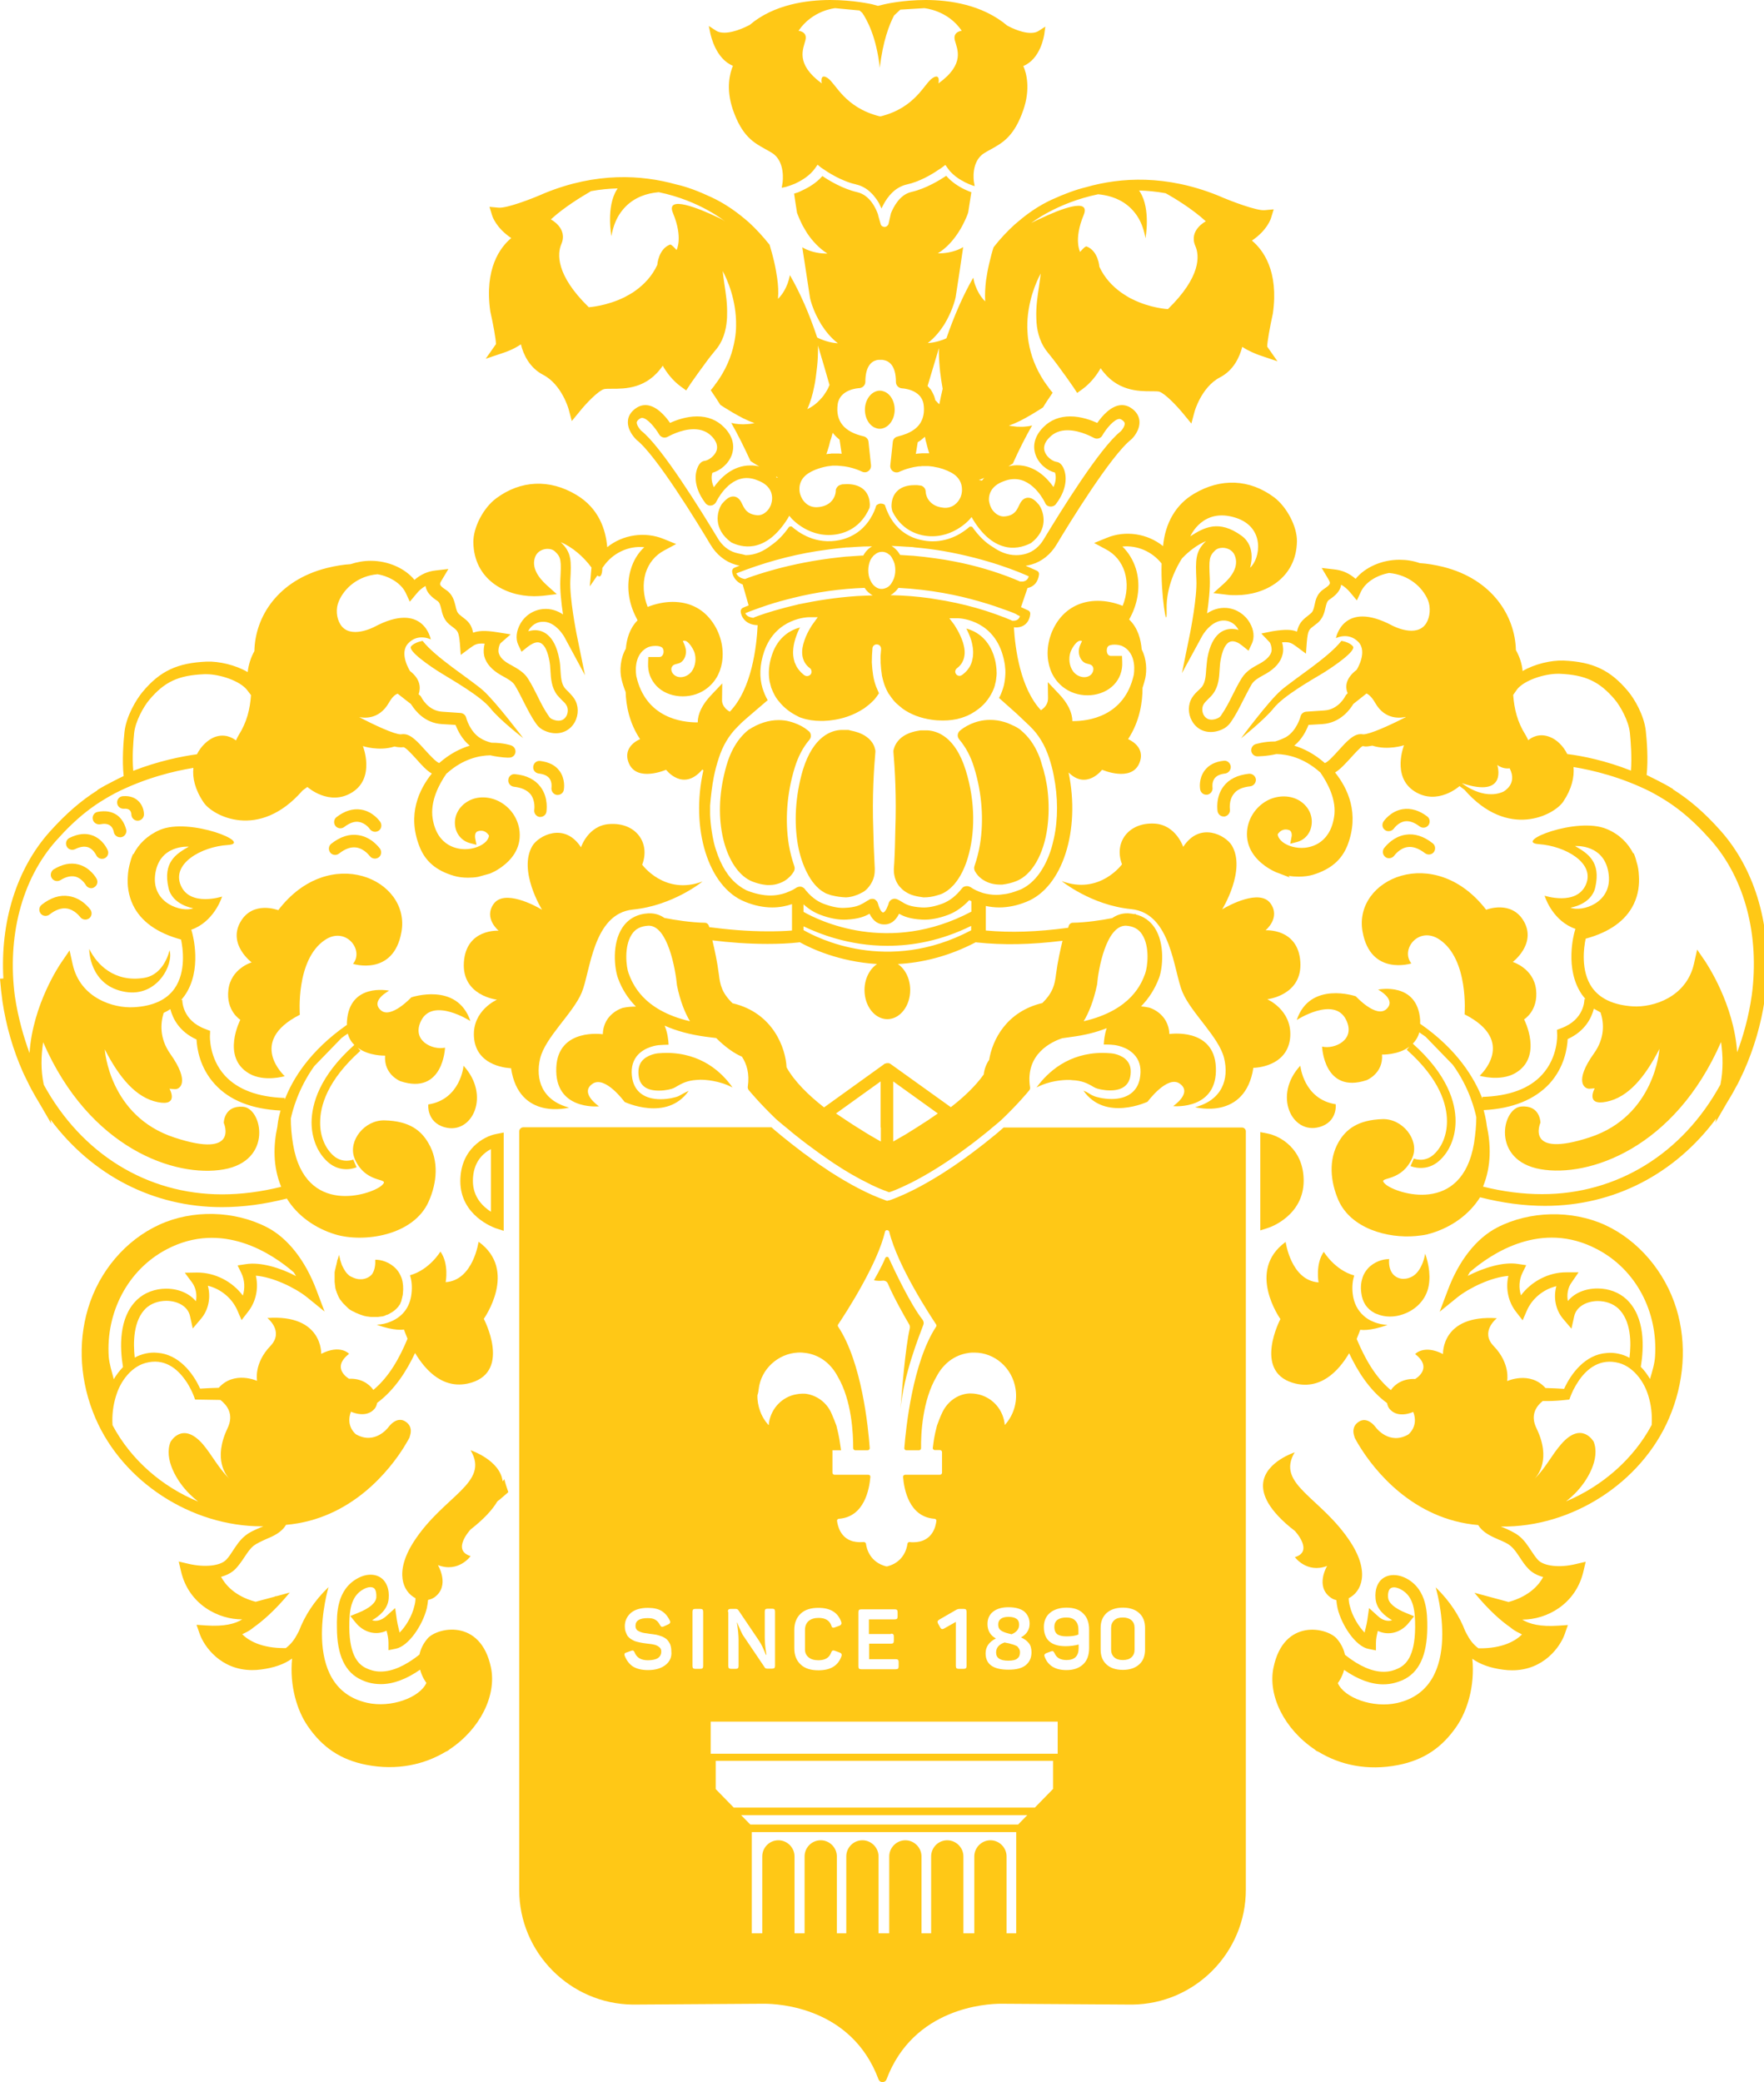 <?xml version="1.0" encoding="UTF-8"?> <svg xmlns="http://www.w3.org/2000/svg" xmlns:xlink="http://www.w3.org/1999/xlink" version="1.1" id="Layer_1" x="0px" y="0px" viewBox="0 0 841.9 993.5" style="enable-background:new 0 0 841.9 993.5;" xml:space="preserve"> <style type="text/css"> .st0{fill:#FFC816;} </style> <g> <path class="st0" d="M622.2,563.4c0-15.2-11.2-21.3-17.1-22.5l-3.6-0.7v46.9l4-1.3C606.2,585.6,622.2,580,622.2,563.4z"></path> <path class="st0" d="M236.4,586l4,1.3v-46.9l-3.6,0.7c-5.9,1.1-17.1,7.3-17.1,22.5C219.7,580.1,235.7,585.7,236.4,586z M234.3,548.3v29.9c-3.7-2.4-8.6-6.9-8.6-14.7C225.7,554.4,230.7,550.2,234.3,548.3z"></path> <path class="st0" d="M318,502.4c-1.3,0-2.6,0.1-4,0.2c-0.1,0-5.2,0.5-7.8,3.9c-1.4,1.9-1.8,4.4-1.3,7.5c0.8,4.3,4,6.4,9.6,6.4 c3.3,0,6.2-0.8,7-1.2c0.6-0.3,1.2-0.6,1.8-1c2-1.1,4.4-2.6,9.2-2.9c0.5,0,1.1-0.1,1.7-0.1c2.5,0,9.1,0.4,15.4,3.7 C344.6,511.7,334.7,502.4,318,502.4z"></path> <path class="st0" d="M596.7,375.2c1.6-0.2,2.8-1.7,2.7-3.3c-0.2-1.6-1.6-2.8-3.3-2.7c-5.5,0.6-9.6,2.6-12.2,6.1 c-3.9,5.2-2.8,11.6-2.8,11.8c0.3,1.5,1.5,2.5,2.9,2.5c0.2,0,0.3,0,0.5,0c1.6-0.3,2.7-1.8,2.5-3.4c0,0-0.6-4.2,1.7-7.2 C590.2,376.8,592.9,375.6,596.7,375.2z"></path> <path class="st0" d="M584.1,363c-4.1,0.4-7.2,2-9.2,4.7c-2.9,3.9-2.2,8.5-2.1,9c0.3,1.5,1.5,2.5,2.9,2.5c0.2,0,0.3,0,0.5,0 c1.6-0.3,2.7-1.8,2.5-3.4c0,0-0.4-2.6,1-4.4c1-1.3,2.6-2,5-2.3c1.6-0.2,2.8-1.7,2.7-3.3C587.2,364,585.7,362.8,584.1,363z"></path> <path class="st0" d="M615.8,494.5c0.7-12.7-11-17.7-11-17.7s16.9-1.8,15.8-17.9c-1.1-16.1-16.6-15-16.6-15s7.3-5.9,2.4-12.8 c-5.1-7.1-19.8,0.8-23.1,2.8c0,0,11.6-18.7,4.6-30.5c-2.9-4.8-15.2-11.6-23.2,0.7c0,0-3.4-10.4-13.5-11.1 c-12.6-0.8-19.7,9-15.7,19.4c0,0-10.7,14.8-28.8,8c0,0,14,11.5,33.2,13.4c19.2,1.9,20.2,29.8,24.5,39.7 c4.2,9.9,17.3,21.3,19.8,31.3c2.5,10.1-0.9,20.1-13.8,23.5c0,0,23.9,6.5,27.8-18.8C598.1,509.6,614.9,509.4,615.8,494.5z"></path> <path class="st0" d="M521,518.1c0.6,0.4,1.2,0.7,1.8,1c0.8,0.4,3.8,1.2,7,1.2c5.5,0,8.7-2.2,9.6-6.4c0.6-3.1,0.2-5.6-1.3-7.5 c-2.6-3.4-7.7-3.8-7.8-3.8c-1.4-0.1-2.7-0.2-4-0.2c-16.4,0-26.3,9.2-31.6,16.5c6.3-3.3,12.8-3.6,15.2-3.6c0.7,0,1.2,0,1.7,0.1 C516.5,515.6,519,517,521,518.1z"></path> <path class="st0" d="M242.6,372.1c-0.2,1.6,1,3.1,2.7,3.3c3.7,0.4,6.4,1.7,8,3.7c2.3,3.1,1.7,7.1,1.7,7.2c-0.3,1.6,0.8,3.2,2.4,3.5 c0.2,0,0.4,0,0.5,0c1.4,0,2.7-1,2.9-2.5c0-0.3,1.1-6.6-2.8-11.8c-2.6-3.5-6.7-5.6-12.2-6.1C244.2,369.2,242.7,370.4,242.6,372.1z"></path> <path class="st0" d="M265.7,379.3c0.2,0,0.4,0,0.5,0c1.4,0,2.7-1,2.9-2.5c0.1-0.5,0.8-5.1-2.1-9c-2-2.7-5.1-4.2-9.2-4.7 c-1.7-0.2-3.1,1-3.3,2.7s1,3.1,2.7,3.3c2.4,0.3,4,1,5,2.3c1.4,1.8,1,4.3,1,4.4C263,377.4,264,379,265.7,379.3z"></path> <path class="st0" d="M271.6,528.5c-12.9-3.4-16.2-13.4-13.8-23.5c2.5-10.1,15.6-21.4,19.8-31.3c4.2-9.9,5.3-37.8,24.5-39.7 c19.2-1.9,33.2-13.4,33.2-13.4c-18.1,6.8-28.8-8-28.8-8c4-10.5-3.1-20.3-15.7-19.4c-10.2,0.7-13.5,11.1-13.5,11.1 c-8-12.3-20.4-5.4-23.2-0.7c-7,11.8,4.6,30.5,4.6,30.5c-3.3-2-18-9.9-23.1-2.8c-4.9,6.9,2.4,12.8,2.4,12.8s-15.5-1.1-16.6,15 c-1.1,16.1,15.8,17.9,15.8,17.9s-11.8,5.1-11,17.7c0.9,14.8,17.7,15,17.7,15C247.7,535,271.6,528.5,271.6,528.5z"></path> <path class="st0" d="M19.4,435.9c1,1.3,2.9,1.5,4.2,0.5c2.9-2.3,5.8-3.3,8.3-2.9c3.8,0.6,6.2,3.9,6.3,4c0.6,0.8,1.5,1.3,2.5,1.3 c0.6,0,1.2-0.2,1.7-0.5c1.4-0.9,1.7-2.8,0.8-4.2c-0.2-0.2-3.8-5.5-10.3-6.5c-4.3-0.7-8.7,0.7-13,4.1 C18.6,432.7,18.4,434.6,19.4,435.9z"></path> <path class="st0" d="M157.6,406.8c1,1.3,2.9,1.5,4.2,0.5c2.9-2.3,5.7-3.3,8.3-2.9c3.8,0.6,6.2,3.9,6.3,4c0.6,0.8,1.5,1.3,2.5,1.3 c0.6,0,1.2-0.2,1.7-0.5c1.4-0.9,1.7-2.8,0.8-4.2c-0.2-0.2-3.8-5.5-10.3-6.5c-4.3-0.7-8.7,0.7-13,4.1 C156.8,403.6,156.6,405.5,157.6,406.8z"></path> <path class="st0" d="M24.7,419c0.9,1.4,2.7,1.8,4.1,1c2.7-1.7,5.1-2.2,7.2-1.7c3.1,0.8,4.8,3.8,4.9,3.9c0.5,1,1.6,1.6,2.6,1.6 c0.5,0,1-0.1,1.4-0.4c1.5-0.8,2-2.6,1.2-4.1c-0.1-0.2-2.9-5.3-8.6-6.8c-3.8-1-7.8-0.2-12,2.4C24.3,415.8,23.8,417.6,24.7,419z"></path> <path class="st0" d="M164.3,394.6c2.5-1.9,4.9-2.8,7-2.4c3.2,0.5,5.2,3.3,5.2,3.4c0.6,0.8,1.5,1.3,2.5,1.3c0.6,0,1.2-0.2,1.7-0.5 c1.4-0.9,1.7-2.8,0.8-4.2c-0.1-0.2-3.4-5-9.2-5.9c-3.9-0.6-7.8,0.6-11.7,3.6c-1.3,1-1.5,2.9-0.5,4.2 C161.1,395.4,163,395.6,164.3,394.6z"></path> <path class="st0" d="M35.8,405.2c2.4-1.2,4.5-1.5,6.3-0.9c2.5,0.9,3.7,3.6,3.8,3.7c0.5,1.1,1.6,1.8,2.8,1.8c0.4,0,0.8-0.1,1.1-0.2 c1.5-0.6,2.3-2.4,1.6-3.9c-0.2-0.5-2.2-5.1-7.1-7c-3.3-1.3-7.1-0.9-11.1,1.1c-1.5,0.7-2.1,2.5-1.4,4 C32.5,405.3,34.3,405.9,35.8,405.2z"></path> <path class="st0" d="M55.8,388.9c-2.5-1.7-5.5-2.2-9.2-1.5c-1.6,0.3-2.7,1.9-2.3,3.6c0.3,1.6,2,2.6,3.6,2.3 c1.9-0.4,3.4-0.2,4.5,0.5c1.5,1,1.9,3,1.9,3.1c0.2,1.5,1.5,2.6,3,2.6c0.1,0,0.3,0,0.4,0c1.6-0.2,2.8-1.7,2.6-3.4 C60.1,395.6,59.4,391.5,55.8,388.9z"></path> <path class="st0" d="M62.7,388.6c0,1.6,1.3,3,3,3c0,0,0,0,0,0c1.6,0,3-1.3,3-3c0-0.4,0-3.9-2.7-6.4c-1.2-1.2-3.5-2.6-7.3-2.3 c-1.7,0.1-2.9,1.5-2.8,3.2c0.1,1.7,1.6,2.9,3.2,2.8c1.3-0.1,2.2,0.1,2.8,0.7C62.6,387.2,62.7,388.5,62.7,388.6z"></path> <path class="st0" d="M59.9,473.3c15.3,2.5,23.1-13.3,21-19.9c0,0-2.3,11.6-12.1,13.2c-14.2,2.3-22.6-6.4-26.2-13.8 C42.5,452.8,42.5,470.5,59.9,473.3z"></path> <path class="st0" d="M191.6,444.7c4.5-25.2-34.4-42.4-58.8-10.4c0,0-12.2-4.8-18.1,5.7c-6,10.7,5.4,19.2,5.4,19.2 s-9.9,2.9-11.1,13.1c-1.2,10.1,5.7,14.3,5.7,14.3s-9.3,17.9,4.3,25.7c7.2,4.1,16.9,1.2,16.9,1.2s-18.2-16.4,7.2-29.3 c0,0-2.1-26.3,12-35.7c9.8-6.6,18.8,4.7,13.4,11.4C168.3,459.9,187.8,466.1,191.6,444.7z"></path> <path class="st0" d="M230.5,329.4c-6.2-5.4-22.8-15.8-28.8-23.6c0,0-3.8,0.6-5.5,2.6c-1.7,2.1,8.8,9.4,14.5,12.9 c5.7,3.5,18.8,11,23.3,16.6c4.5,5.7,15.7,14.3,15.7,14.3S236.6,334.8,230.5,329.4z"></path> <path class="st0" d="M204.4,527c0,0-0.9,8.5,7.9,10.9c13.1,3.6,22-15.2,8.9-29.4C221.3,508.6,219.8,524.6,204.4,527z"></path> <path class="st0" d="M0,467c0.3,3.8,0.7,7.5,1.2,11c1.7,11.3,4.9,22.7,9.8,33.7c0.4,0.8,0.7,1.6,1.1,2.3c1.4,3,2.5,5,2.9,5.8 c1.3,2.4,2.7,4.8,4.1,7.1l5.4,9.3l-0.4-2C43.9,560.7,73,576,105.9,576c10,0,20.4-1.4,31-4.1c5.1,8.3,13.6,14.2,23.1,17.1 c13.6,4.1,37.4,0.6,44.6-15.7c4-9,4.9-19.3-0.1-27.8c-3.5-6.1-9.1-10.6-20.9-10.9c-9.6-0.3-17.5,9.7-14.5,17.8 c0.2,0.5,0.4,1.1,0.7,1.7c5.9,11.5,17.2,7.4,12.2,11.7c-5,4.3-36.3,14.7-42.1-19.6c-0.8-4.6-1.1-8.8-1.1-12.5 c0.7-3.3,3.4-14.1,11.2-25l13-13.4c0.9-0.7,1.9-1.4,3-2.1c0.6,2.3,1.7,4,3.1,5.4c-16.8,15-20.3,28.3-20.4,36.9 c0,7.6,2.8,14.5,7.7,18.9c3.1,2.8,6.4,3.5,8.9,3.5c2.8,0,4.7-0.9,4.9-0.9l-1.6-3.7c0,0-5,2.1-9.5-1.9c-4-3.6-6.4-9.4-6.3-15.9 c0-7.8,3.4-20,19.2-34.1l-1.3-1.5c5.4,4.1,13.1,3.8,13.1,3.8c-0.7,9.1,7.3,12.2,7.3,12.2c20.5,6.8,21.3-16,21.3-16 c-5.9,1.3-16.2-3.3-11.4-12.9c5.7-11.3,23.5,0.2,23.5,0.2c-6.3-18.8-28.2-11.3-28.2-11.3s-9.8,10.5-14.6,6.1c-5.1-4.6,4-9.2,4-9.3 c-0.7-0.1-18.8-3.7-20.1,14.5c0,0.6-0.1,1.2,0,1.8c-17.8,12.4-26,26-29.7,35.7l0-0.8c-12.8-0.4-22.4-4-28.5-10.6 c-7.7-8.4-7.2-19-7.2-19.1l0.1-2.3L98,491c-11.1-4.1-11-13.5-11-13.9l-0.5,0c0.6-0.7,1.1-1.3,1.6-2c8.6-12.2,3.8-29.3,3.6-30.1 l-0.4-1.4c0.6-0.2,1.2-0.4,1.8-0.7c9.7-4.5,12.9-15.1,12.9-15.1s-15.3,5-19.7-5.3c-4.5-10.4,9.8-18.5,22.4-19.3 s-18.2-13.3-32.4-7.2c-6,2.6-10.2,6.8-12.6,11.6l-0.2-0.1c-0.1,0.2-0.8,1.7-1.4,4.1c-0.6,2.1-1,4.3-1.1,6.6 c-0.3,4.1,0.2,8.9,2.5,13.7c3.8,7.8,11.5,13.3,22.9,16.4c0.9,4.2,2.5,15.4-3.1,23.4c-3.8,5.4-10.3,8.4-19.4,8.9 c-9.7,0.6-25.6-4.3-29.2-20.4l-1.5-6.7l-3.9,5.7c-0.7,1-13.7,20.1-15.2,43.3c-2.6-7.1-5.4-16.4-7-27.1 c-3.7-28.2,3.1-55.7,19.8-74.4c10-11.2,18.2-17.3,28.2-22.6c14.2-7.2,28-10.5,37.2-12c-0.5,4.7,0.7,10.3,4.9,16.5 c4.2,6.3,26.3,18.3,47.2-5.7l2.3-1.7c0,0,10.5,9.5,21.5,2.5c11-7,5-22,5-22s7.7,2.6,15.1,0.2c1.2,0.3,2.2,0.4,3.1,0.4 c0.6,0,1-0.1,1.2-0.1c1.2,0.3,4.3,3.7,6.1,5.7c2.5,2.8,4.9,5.5,7.4,6.9c-6,7.5-11.9,19.5-5.9,34.8c2.7,7,7.9,11.5,16.4,14 c2,0.6,4.3,0.9,6.7,0.9c1.6,0,3.3-0.1,4.9-0.4l5.4-1.5c0.1,0,0.6-0.2,1.4-0.6c1.6-0.7,3-1.6,4.4-2.6c4.3-3.1,9.3-8.5,8.6-16.7 c-0.5-5.8-3.8-11.1-8.9-14.1c-4.8-2.9-11.1-3.3-15.7-0.6c-4.4,2.5-6.8,7-6.2,11.7c0.5,4.1,3.3,7.3,7.1,8.3l3.1,0.8l-0.6-3.1 c0-0.1-0.5-2.7,1.1-3.3c2.1-0.8,4.2-0.1,5.5,2c-0.1,1-0.6,1.9-1.4,2.8c-2.1,2.2-6,3.7-10.1,3.7c-3.1,0-13.2-1-15.4-14.6 c-1.3-8.2,3-16.3,6.6-21.5c0.1-0.1,0.2-0.1,0.3-0.2c7.6-6.8,15.3-8.4,20.6-8.5c4.7,1.1,8.9,1.2,9.1,1.1c1.5,0,2.7-1.1,2.9-2.5 c0.2-1.4-0.6-2.8-2-3.3c-0.2-0.1-3.8-1.3-9.3-1.3l-0.1,0c-2-0.5-3.8-1.2-5.2-2.1c-5.1-3-6.9-9.7-6.9-9.8c-0.3-1.3-1.4-2.2-2.7-2.3 l-8.7-0.6c-6.8-0.4-9.9-6.7-10-6.9c-0.2-0.4-0.5-0.8-0.8-1l-0.5-0.4c1.1-3.2,0.8-7.3-4.1-11.1c0,0-5.5-8.5-0.8-13.3 c4.7-4.9,10.7-1.8,10.7-1.8s-3.4-18.5-26.9-6c0,0-11.6,6.2-16.2-1.1c-2-3.1-2.3-7.7-0.8-11.1c2.6-6.2,9.1-12.1,18.5-12.9 c6.1,1.1,11.3,4.5,13.4,8.8l2,4.3l3-3.6c1.4-1.8,2.9-3,4.5-3.9c0.4,3.1,2.9,5.3,5.6,7.1c1.1,0.7,1.4,1.9,1.9,3.9 c0.5,2.3,1.2,5.1,3.8,7.3c0.7,0.6,1.3,1,1.8,1.4c2.2,1.7,2.8,2.1,3.3,7.8l0.4,5.4l4.3-3.2c2.6-1.9,3.4-2.4,7.1-2.2 c-0.5,2-0.6,4.1-0.2,5.9c0.9,3.6,3.6,6.6,7.9,9.1l1.1,0.6c2.3,1.3,4.6,2.5,5.7,4.4c1.5,2.5,2.8,5.1,4.1,7.7 c1.8,3.5,3.6,7.2,6.1,10.7c1,1.4,2.3,2.5,4,3.2c5.8,2.6,11.6,0.8,14.3-4.1c2-3.6,1.9-8-0.2-11.2c-0.9-1.4-2-2.4-2.9-3.4 c-0.6-0.6-1.3-1.2-1.8-1.9c-1.5-2.1-1.7-5.1-1.9-8.3c-0.1-1.8-0.2-3.6-0.6-5.4c-2.2-11.9-8.2-13.7-11.5-13.7 c-1.1,0-2.2,0.2-3.3,0.5c0.1-0.1,0.1-0.3,0.2-0.4c0.6-1.1,2.5-3.8,6.3-4.1c6.5-0.6,10.9,7.4,10.9,7.5l9.7,18l-4.1-20.1 c0-0.2-3.3-16.5-2.9-25.2c0.5-9.1,0.7-13.3-4.6-18.2c5.4,2.2,10.9,6.9,14.7,12.1l-0.8,9l3.6-5.2c1.5,1.3,2.3-0.3,2.4-3.6l0.5-0.7 c4.4-6.4,12-10,19.5-9.2c-3,2.8-5.2,6.4-6.4,10.5c-2.3,7.4-1.3,15.8,2.6,23.2l0.6,1.2c-3.8,3.8-5.2,8.9-5.6,13.5 c-2.7,4.7-3,10.5-2.1,14.4c0.5,2.2,1.2,4.3,2,6.3c0.2,6.4,1.7,14.7,6.9,22.5c0,0-8.7,3.3-5.4,11.4c3.8,9.3,17.8,3.2,17.8,3.2 s8.1,10.7,17.3-0.1c0,0,0.2,0.1,0.5,0.4c-6.2,27.6,2.2,55.7,19.9,62.7c4.4,1.8,8.8,2.7,13,2.7c3.6,0,6.8-0.7,9.4-1.6v12.6 c-3.6,0.3-7.4,0.4-11.4,0.4c-9.9,0-19.7-0.9-28.1-2c-0.1-0.4-0.2-0.7-0.2-0.7c-0.3-0.8-1-1.4-1.9-1.4c-6.5-0.1-14.2-1.3-19.3-2.3 c-2-1.4-4.3-2.2-7-2.2l-0.6,0c-5.4,0.3-9.7,2.6-12.5,6.9c-5,7.6-3.8,19.3-2,24.2c1.9,5.2,4.8,9.6,8.5,13.4c-1.8,0-3.9,0.1-6.2,0.6 c0,0-9.3,2.5-9.6,12.6c0,0-21.4-3.2-22.2,15.9c-0.9,20.2,19.4,18.6,20.4,18.5c0,0-9.4-6.3-3.2-10.7c6-4.3,15.4,8.6,15.4,8.6 s20.2,9.6,30.6-5.3c-1,0.4-1.8,0.9-2.6,1.3c-0.8,0.4-1.5,0.8-2.2,1.2c-1.3,0.6-4.9,1.5-8.6,1.5c-7.5,0-12.3-3.4-13.5-9.7 c-0.8-4.3-0.1-7.9,2-10.7c3.7-4.8,10.4-5.4,10.7-5.4c1.5-0.1,2.9-0.2,4.3-0.2c0.1,0,0.2,0,0.3,0c-0.1-2.3-0.5-5.8-1.9-9.1 c5.6,2.5,12.2,4.3,19.7,5.3l4.8,0.6c0.1,0,0.1,0,0.2,0.1c4.2,4.2,8.6,7.3,12.2,8.8c2.3,3.5,3.7,8.1,2.8,14.3 c-0.1,0.6,0.1,1.1,0.4,1.6c0.5,0.6,5.2,6.3,13.1,13.9c1.3,1.1,2.9,2.5,4.9,4.1c0.8,0.6,1.6,1.3,2.4,2c0.7,0.6,1.4,1.1,2.1,1.7 c0.1,0.1,0.2,0.2,0.4,0.3c3.1,2.5,6.7,5.2,10.6,8c2.3,1.7,4.7,3.3,7.2,5c5.4,3.6,11.2,7,17,9.8c0.5,0.3,1,0.5,1.6,0.8 c1.9,0.9,3.7,1.7,5.6,2.4v0l0.1,0l2,0.8l1-0.3c0.3-0.1,0.6-0.2,0.8-0.3c2.9-1.1,5.8-2.5,8.7-3.9c8.1-4.1,16.1-9.2,23.1-14.2 c3.9-2.8,7.5-5.5,10.6-8c0.9-0.7,1.7-1.4,2.5-2c0.9-0.7,1.7-1.4,2.4-2c1.3-1.1,2.6-2.1,3.6-3c0.3-0.3,0.6-0.5,0.8-0.7l0,0 c8.1-7.7,13-13.7,13.4-14.2c0.4-0.4,0.5-1,0.4-1.6c-2.4-15.9,10.5-21.7,15.4-23.3l4.2-0.6c6.3-0.8,12-2.2,17-4.2 c-1,2.9-1.3,5.8-1.4,7.8c1.5,0,3,0,4.6,0.2c0.3,0,6.9,0.6,10.6,5.4c2.2,2.8,2.8,6.4,2,10.7c-1.2,6.2-6,9.7-13.5,9.7 c-3.8,0-7.3-0.9-8.6-1.5c-0.8-0.3-1.5-0.7-2.2-1.2c-0.8-0.5-1.6-0.9-2.6-1.3c10.3,14.9,30.6,5.3,30.6,5.3s9.5-12.9,15.4-8.6 c6.2,4.4-3.2,10.7-3.2,10.7c0.8,0.1,21.3,1.7,20.4-18.5c-0.8-19.2-22.2-15.9-22.2-15.9c-0.4-10.1-9.6-12.6-9.6-12.6 c-1.4-0.3-2.7-0.5-3.9-0.6c3.7-3.8,6.6-8.3,8.6-13.6c1.7-4.6,2.9-16.3-2.1-23.9c-2.2-3.3-5.3-5.5-9.2-6.4l0.4-0.3l-0.9,0.2 c-0.9-0.2-1.9-0.3-2.9-0.4l-0.6,0c-2.7,0-5.1,0.9-7.1,2.3c-5.1,1-12.5,2.1-18.8,2.2c-0.9,0-1.6,0.6-1.9,1.4c0,0.1-0.1,0.4-0.3,1 c-15,2-27.4,2.4-39.3,1.3v-11.7c1.9,0.4,4.1,0.7,6.4,0.7c4.2,0,8.6-0.9,13-2.7c17.4-6.9,25.8-34.4,20.1-61.7c8.6,8.5,16-1.3,16-1.3 s14,6.1,17.8-3.2c3.3-8-5.4-11.4-5.4-11.4c5.7-8.7,6.9-17.9,6.9-24.5c0.5-1.4,0.9-3,1.3-4.5c0.8-3.8,0.7-9.2-1.7-13.8 c-0.4-4.8-1.8-10.3-6-14.3l0.6-1.1c3.9-7.4,4.9-15.8,2.6-23.2c-1.3-4.1-3.5-7.7-6.4-10.5c7.1-0.7,14.2,2.4,18.7,8.1 c-0.5,14.2,2.7,34.1,2.4,21.9c-0.3-11.2,5-20.7,7.3-24.3c3.4-3.6,7.4-6.6,11.5-8.3c-5.2,4.9-5,9.1-4.6,18.5 c0.4,8.4-2.9,24.7-2.9,24.9l-4,19.6l9.6-17.6c0-0.1,4.4-8,10.9-7.5c3.8,0.3,5.7,3,6.3,4.1c0.1,0.1,0.2,0.3,0.2,0.4 c-1.1-0.4-2.2-0.5-3.3-0.5c-3.4,0-9.3,1.8-11.5,13.7c-0.3,1.8-0.4,3.6-0.6,5.4c-0.2,3.2-0.4,6.2-1.9,8.3c-0.5,0.7-1.2,1.3-1.8,1.9 c-1,0.9-2.1,2-3,3.4c-2.1,3.3-2.1,7.7-0.1,11.2c2.7,4.9,8.4,6.7,14.3,4.1c1.6-0.7,3-1.8,4-3.2c2.5-3.5,4.3-7.1,6.1-10.7 c1.3-2.5,2.6-5.1,4.1-7.7c1.1-1.8,3.3-3.1,5.7-4.4l1.1-0.6c4.3-2.5,7-5.5,7.9-9.1c0.5-1.8,0.4-3.9-0.2-5.9c3.7-0.3,4.5,0.3,7.1,2.2 l4.3,3.2l0.4-5.4c0.5-5.7,1-6.1,3.3-7.8c0.5-0.4,1.1-0.9,1.8-1.4c2.6-2.2,3.3-5,3.8-7.3c0.5-2.1,0.8-3.2,1.9-3.9 c2.7-1.8,5.2-4,5.6-7.1c1.6,0.9,3,2.1,4.5,3.9l3,3.6l2-4.3c2.1-4.3,7.3-7.7,13.4-8.8c9.5,0.9,15.9,6.8,18.5,12.9 c1.4,3.4,1.1,8-0.8,11.1c-4.6,7.3-16.2,1.1-16.2,1.1c-23.5-12.5-26.9,6-26.9,6s5.9-3.1,10.7,1.8c4.6,4.8-0.8,13.3-0.8,13.3 c-5.5,4.2-5.5,8.3-4.3,11.2l-0.3,0.3c-0.3,0.3-0.6,0.6-0.8,1c-0.1,0.3-3.3,6.5-10,6.9l-8.7,0.6c-1.3,0.1-2.4,1-2.7,2.3 c0,0.1-1.8,6.8-6.9,9.8c-1.5,0.8-3.2,1.5-5.2,2.1l-0.1,0c-5.5,0-9.1,1.3-9.3,1.3c-1.4,0.5-2.2,1.9-2,3.3c0.2,1.4,1.5,2.5,2.9,2.5 c0.1,0,4.4,0,9.1-1.1c5.3,0.1,13,1.8,20.6,8.5c0.1,0.1,0.2,0.2,0.3,0.2c3.6,5.2,8,13.3,6.6,21.5c-2.2,13.5-12.4,14.6-15.4,14.6 c-4,0-8-1.4-10.1-3.7c-0.8-0.9-1.3-1.8-1.4-2.8c1.3-2,3.3-2.8,5.5-2c1.6,0.6,1.2,3.2,1.1,3.3l-0.6,3.2l3.1-0.8 c3.9-1,6.6-4.2,7.1-8.3c0.6-4.7-1.8-9.2-6.2-11.7c-4.6-2.6-10.9-2.3-15.7,0.6c-5,3-8.4,8.3-8.9,14.1c-0.7,8.2,4.3,13.6,8.6,16.7 c1.4,1,2.9,1.9,4.4,2.6c0.8,0.4,1.3,0.6,1.4,0.6l6,2.3l-0.6-0.8c1.7,0.3,3.3,0.4,4.9,0.4c2.4,0,4.8-0.3,6.8-0.9 c8.4-2.6,13.6-7,16.4-14c5.9-15.3,0.1-27.3-5.9-34.8c2.5-1.5,4.9-4.2,7.4-6.9c1.8-2,4.9-5.4,5.8-5.7c0.5,0.1,1,0.2,1.5,0.2 c0.9,0,1.9-0.2,3.1-0.4c7.4,2.4,15.1-0.2,15.1-0.2s-6,15,5,22c11,7,21.5-2.5,21.5-2.5l2.3,1.7c20.9,24,43,12,47.2,5.7 c4.1-6.1,5.3-11.7,4.9-16.5c9.2,1.5,23,4.8,37.2,12c9.9,5.3,18.1,11.4,28.1,22.6c16.6,18.6,23.5,46,19.8,74.1 c-1.5,10.8-4.3,20.2-7,27.4c-1.6-23.2-14.6-42.3-15.2-43.3l-3.9-5.7l-1.5,6.7c-3.6,16-19.4,21-29.2,20.4 c-9.1-0.6-15.6-3.6-19.4-8.9c-5.6-7.9-4-19.2-3.1-23.4c11.4-3.1,19.1-8.6,22.9-16.4c2.3-4.7,2.8-9.6,2.5-13.7 c-0.1-2.2-0.4-4.4-1.1-6.5c-0.6-2.5-1.3-4-1.4-4.2l-0.2,0.1c-2.5-4.9-6.6-9.1-12.6-11.6c-14.3-6.1-45.1,6.3-32.4,7.2 c12.6,0.9,26.9,9,22.4,19.3c-4.5,10.3-19.7,5.3-19.7,5.3s3.1,10.6,12.9,15.1c0.6,0.3,1.2,0.5,1.8,0.7l-0.4,1.4 c-0.2,0.7-5,17.8,3.6,30.1c0.5,0.7,1.1,1.4,1.6,2l-0.5,0c0,0.4,0.1,9.8-11,13.9l-2.1,0.8l0.1,2.3c0,0.1,0.5,10.7-7.2,19.1 c-6.1,6.7-15.7,10.2-28.5,10.6l0,0.8c-3.8-9.7-11.9-23.4-29.7-35.7c0-0.6,0-1.2,0-1.8c-1.3-18.2-19.4-14.6-20.1-14.5 c0,0,9,4.7,4,9.3c-4.9,4.5-14.6-6.1-14.6-6.1s-21.9-7.5-28.2,11.3c0,0,17.8-11.5,23.5-0.2c4.9,9.7-5.5,14.3-11.4,12.9 c0,0,0.8,22.8,21.3,16c0,0,8-3.2,7.3-12.2c0,0,7.7,0.3,13.1-3.8l-1.3,1.5c15.9,14.1,19.2,26.3,19.2,34.1c0,6.5-2.3,12.2-6.3,15.9 c-4.5,4-9.3,2-9.5,1.9l-0.8,1.8l-0.8,1.8c0.2,0.1,2.1,0.9,4.9,0.9c2.6,0,5.8-0.7,8.9-3.5c4.9-4.4,7.7-11.3,7.7-18.9 c0-8.6-3.6-21.9-20.4-36.9c1.4-1.4,2.5-3.2,3.1-5.4c1,0.7,2,1.4,3,2.1l13,13.4c7.9,10.9,10.5,21.7,11.2,25c0,3.7-0.4,7.9-1.1,12.5 c-5.8,34.3-37.1,23.9-42.1,19.6c-5-4.3,6.3-0.2,12.2-11.7c0.3-0.6,0.5-1.1,0.7-1.7c3-8-4.9-18.1-14.5-17.8 c-11.8,0.4-17.4,4.9-20.9,10.9c-4.9,8.5-4,18.8-0.1,27.8c6,13.5,23.4,18.3,36.9,17.1c0.9-0.1,1.8-0.2,2.6-0.3c1-0.1,2-0.3,2.9-0.5 c0.1,0,0.2,0,0.3-0.1c0.1,0,0.2-0.1,0.3-0.1c0.2,0,0.3-0.1,0.5-0.1c0.3-0.1,0.7-0.2,1-0.3c9.5-2.9,17.9-8.8,23.1-17.1 c10.6,2.7,21,4.1,31,4.1c32.9,0,62-15.2,81.7-41.7l-0.4,2l5.4-9.3c1.4-2.3,2.8-4.6,4.1-7.1c0.5-0.8,1.6-2.8,3-5.9 c0.4-0.8,0.7-1.5,1.1-2.3c4.9-11,8.2-22.5,9.9-33.8c0.5-3.5,1-7.1,1.2-10.9l-0.1,0c1.4-26.6-6.1-52-22.1-70 c-8.1-9.1-15.2-15-22.8-19.8l0.1-0.1c-2.6-1.6-5.2-3-7.8-4.3c-1.6-0.8-3.2-1.6-4.8-2.4c0.8-7.6,0.1-16.3-0.4-21 c-0.8-7.5-5.5-15.5-8.6-19.1c-8.3-9.9-16.6-13.9-30.7-14.5c-5.8-0.2-13.7,1.6-19.5,5c-0.3-3.4-1.4-6.8-3.2-10 c-0.4-16.2-11.2-33.8-34.7-39.7c-4.1-1-7.8-1.6-11.2-1.8c-3.1-1.1-6.3-1.6-9.7-1.6c-8.4,0-16.4,3.6-20.9,9.1 c-3-2.6-6.3-4.1-10.2-4.5l-6-0.7l3.1,5.2c1.2,2.1,1.5,2.5-2.1,4.9c-3.2,2.1-3.9,5.1-4.4,7.6c-0.4,1.9-0.8,3.2-1.8,4 c-0.6,0.5-1.1,0.9-1.6,1.3c-2.6,2-4.1,3.6-5,7.4c-2.4-1-5.4-1.2-11.6-0.2l-5.4,1.1l3.9,4.1c0.6,0.6,1.3,3.2,0.9,4.6 c-0.5,1.9-2.2,3.7-5.1,5.4l-1.1,0.6c-2.8,1.5-5.9,3.3-7.9,6.5c-1.7,2.7-3.1,5.5-4.4,8.1c-1.7,3.5-3.4,6.7-5.6,9.9 c-0.3,0.5-0.9,0.9-1.5,1.2c-1.1,0.5-2.1,0.7-3,0.7c-2,0-3.1-1.2-3.7-2.2c-0.9-1.7-0.9-3.7,0-5.2c0.5-0.8,1.2-1.5,2-2.3 c0.8-0.8,1.7-1.6,2.5-2.7c2.6-3.5,2.9-7.8,3.1-11.5c0.1-1.7,0.2-3.2,0.5-4.7c0.6-3.3,2.1-8.8,5.6-8.8c1.4,0,3,0.7,4.7,2.1l3,2.4 l1.6-3.4c1.3-2.8,1-6.5-1-9.9c-2.3-4-6.4-6.7-11-7.1c-3.7-0.3-6.9,0.9-9.4,2.6c0.8-5.4,1.5-11.9,1.3-16.7c-0.4-9-0.4-10.6,2.7-13.5 c0.8-0.7,2-1.1,3.4-1.1c2,0,4.7,0.9,5.8,3.6c2.2,5.3-1.6,10.3-5.3,13.6l-4.9,4.4l6.6,0.8c1.4,0.2,2.8,0.2,4.3,0.2 c13.8,0,28.7-8.1,29-25.7c0.1-7-4.8-16.4-10.9-21c-11.7-8.7-25.4-9.3-38.2-1.7c-8.7,5.1-13.8,14-14.8,25c-7.4-6-18-7.7-27-3.9 l-5.9,2.4l5.6,3c4.4,2.3,7.5,6.1,9,10.9c1.5,5,1.2,10.7-1,16.1c-3.9-1.6-8-2.4-11.9-2.4c-7.6,0-14,3.1-18.4,8.8 c-4.4,5.8-6.3,13.3-5.2,20c0.9,5.6,3.7,10.1,8.1,13.1c7.2,4.9,17.6,4,23.2-1.8c2.8-2.9,4.2-6.7,4-10.9l-0.1-2.9l-5.2,0 c-0.5,0-1.2-0.1-1.7-1c-0.5-1-0.5-2.5,0.1-3.4c0.5-0.7,1.7-1,3.3-1c1.6,0,2.9,0.4,3.2,0.5c8,3.4,5.9,13.9,5.9,14 c-4.5,19.9-21.8,22-29,22h-0.3c0-4.1-2.2-8.6-6.4-13l-5.3-5.6l0.1,7.7c0,1.7-0.6,3.1-1.8,4.4c-0.5,0.5-1,0.9-1.6,1.3 c-9.8-10.5-12.3-29.3-12.9-39.6c0.2,0,0.6,0.1,1,0.1c3.8,0,6.4-2.4,6.8-6.4c0.1-0.7-0.3-1.4-0.9-1.7c-0.1,0-1.3-0.6-3.5-1.6 l3.1-9.1c3.1-0.6,5.1-3,5.5-6.5c0.1-0.7-0.3-1.4-0.9-1.7c-0.1,0-2-1-5.5-2.4c1-0.2,2-0.4,3-0.7c4.8-1.4,9-4.8,11.8-9.5 c5.9-9.9,26-42.6,35.6-50.1c0.5-0.4,4.4-4.3,3.9-9c-0.2-1.8-1.1-4.3-4.4-6.3c-1.2-0.7-2.6-1.1-3.9-1.1c-5.1,0-9.5,5.2-11.8,8.5 c-2.9-1.3-7.7-3.1-12.9-3.1c-5.1,0-9.4,1.7-12.8,5.1c-5.4,5.4-4.7,10.5-3.8,13.1c1.6,4.6,5.7,7.7,9.3,8.6c0.4,1.1,0.8,3.6-0.7,6.9 c-3.1-4.4-8.9-10.4-17.4-10.4c0,0-0.1,0-0.1,0c-0.8,0-1.6,0.1-2.4,0.2c-0.5,0.1-1.1,0.2-1.6,0.3c0.8-0.5,1.5-0.9,2.1-1.3 c2.9-6.5,6-12.6,9.2-18.2c-1.3,0.4-2.6,0.5-3.8,0.6c-1.2,0.1-2.4,0-3.5,0c-2.2-0.2-3.8-0.5-3.8-0.5c1.7-0.6,3.6-1.4,5.4-2.3 c1.8-0.9,3.5-1.9,5.1-2.8c2.9-1.7,5.2-3.2,5.8-3.6c1.5-2.5,3.1-4.8,4.6-7c-0.7-0.8-1.4-1.7-2-2.5c0,0,0-0.1,0.1-0.1 c0,0-0.1,0-0.1,0c-0.7-0.9-1.3-1.7-1.9-2.6c-0.1-0.1-0.2-0.2-0.2-0.3c-4.2-6.4-6.4-12.7-7.4-18.7c-0.4-2.3-0.5-4.5-0.6-6.7 c-0.2-12.2,4.3-22.1,6.4-26c-0.2,1.8-0.5,3.9-0.8,6.1c-0.7,4.5-1.5,9.8-1.3,15.1c0,0.7,0.1,1.5,0.1,2.2c0.4,5.2,2,10.4,5.6,14.6 c1.2,1.4,2.7,3.4,4.3,5.5c0.6,0.9,1.3,1.7,1.9,2.6c0.6,0.9,1.3,1.8,1.9,2.6c0.6,0.9,1.2,1.7,1.7,2.4c1.4,2,2.3,3.3,2.3,3.3l1.7,2.6 l2.5-1.8c4-2.9,6.9-6.8,8.7-10c7.5,11,18.1,11,24.2,11c1.5,0,3.2,0,3.8,0.2c2.8,0.9,8.4,6.8,11.6,10.7l3.7,4.5l1.5-5.6 c0-0.1,3.3-11.8,12.1-16.4c6.6-3.4,9.4-9.7,10.7-14.6c3.1,2.1,6.6,3.4,8.2,4l8.6,2.9l-4.9-7c0-2.2,1.3-9.5,2.7-15.8 c2.9-20.3-4.7-30.4-10-34.8c7.3-4.9,9-10.4,9.1-10.7l1.3-4.2l-4.4,0.4c-3.7,0.3-15.6-4.1-22.2-7c-24.8-10-46.4-8.7-62.9-4 c-4.9,1.2-10.4,3.2-16.5,6c-5.6,2.6-10.9,6.1-15.8,10.3c-1.2,1-1.9,1.6-1.9,1.6l0,0c-3.5,3.2-6.9,6.8-10,10.8 c-0.7,2.1-1.4,4.8-2.1,7.8c-0.6,2.5-1.1,5.3-1.5,8c-0.4,3.4-0.6,6.8-0.4,10c0,0-1.5-1.3-3-3.9c-0.6-1-1.1-2.1-1.6-3.4 c-0.5-1.2-0.8-2.5-1.1-4c-4.9,8.5-9.1,18.2-12.8,28.9c-0.1,0.1-0.3,0.1-0.4,0.2c-0.6,0.3-1.2,0.5-1.8,0.7c-3.6,1.3-6.7,1.4-6.7,1.4 c3.4-2.6,5.9-5.8,7.9-8.9c0.9-1.5,1.7-3,2.4-4.5c1.9-4,2.8-7.4,3-8.5c1.3-8.3,2.5-16.3,3.6-23.9c-0.6,0.4-1.2,0.7-1.9,1 c-0.6,0.3-1.2,0.5-1.8,0.7c-4.3,1.5-8.4,1.3-8.4,1.3c4.2-2.6,7.3-6.2,9.6-9.7c0.9-1.3,1.7-2.7,2.3-3.9c1.4-2.7,2.3-4.9,2.6-6 c0.5-3.4,1-6.6,1.5-9.6c0,0-0.1,0-0.1,0c-0.5-0.2-1-0.4-1.5-0.6c-0.5-0.2-1.1-0.5-1.6-0.7c-2.9-1.4-6.2-3.5-8.8-6.5 c-3,2-9.6,6.1-16.6,7.7c-5.7,1.3-8.6,7.3-9.8,10.2l-0.1,0.5l-1,4.4c-0.1,0.6-0.6,1.1-1.1,1.4c-0.2,0.1-0.5,0.2-0.8,0.2c0,0,0,0,0,0 c-0.3,0-0.6-0.1-0.9-0.2c-0.5-0.2-0.9-0.7-1-1.2l-0.7-2.4l-0.5-1.8l0-0.1c0,0,0-0.1,0-0.1l0,0c-0.9-2.7-3.8-9.4-10-10.8 c-7-1.6-13.7-5.7-16.6-7.7c-3.1,3.6-7.2,5.8-10.3,7.2c-0.6,0.3-1.1,0.5-1.6,0.7c0,0-0.1,0-0.1,0c-0.6,0.2-1.1,0.4-1.5,0.5 c0.4,2.9,0.9,6,1.4,9.2c0.4,1.1,1.3,3.3,2.6,5.9c0.7,1.2,1.4,2.5,2.3,3.9c2.3,3.4,5.5,7,9.6,9.6c0,0-4,0.2-8.3-1.3 c-0.6-0.2-1.2-0.5-1.8-0.7c-0.6-0.3-1.3-0.6-1.9-1c1.2,7.6,2.4,15.8,3.7,24.2c0.3,1.4,1.2,4.6,3,8.3c0.7,1.4,1.5,2.9,2.4,4.4 c2,3.1,4.5,6.3,7.9,8.9c0,0-3.1-0.1-6.7-1.4c-0.6-0.2-1.2-0.5-1.8-0.7c-0.5-0.2-0.9-0.4-1.4-0.7c-3.7-11.1-8-21-13-29.7 c-0.3,1.5-0.7,2.8-1.1,4c-0.5,1.3-1.1,2.5-1.6,3.4c-1.5,2.6-3,3.9-3,3.9c0.3-3.2,0.1-6.6-0.4-10c-0.4-2.8-0.9-5.5-1.5-8 c-0.7-3-1.5-5.7-2.1-7.8c-3.2-4-6.5-7.6-10-10.8l0,0c0,0-0.7-0.6-1.9-1.6c-5-4.2-10.3-7.7-15.9-10.3c-6.2-2.9-11.8-5-16.8-6.1 c-16.5-4.6-38-5.9-62.6,4.1c-6.5,2.9-18.2,7.3-22.1,7l-4.4-0.4l1.3,4.2c0.1,0.3,1.8,5.8,9.1,10.7c-5.3,4.4-12.9,14.6-10,35 c1.4,6.1,2.7,13.4,2.7,15.6l-4.9,7l8.6-2.9c1.6-0.5,5.2-1.9,8.2-4c1.2,4.9,4.1,11.2,10.7,14.6c8.8,4.6,12.1,16.3,12.1,16.4l1.5,5.6 l3.7-4.5c3.1-3.9,8.8-9.8,11.6-10.7c0.6-0.2,2.3-0.2,3.9-0.2c6.1,0,16.7,0.1,24.2-11c1.8,3.2,4.7,7.1,8.7,10l2.5,1.8l1.7-2.6 c0,0,0.9-1.4,2.3-3.3c0.5-0.7,1.1-1.6,1.7-2.4c0.6-0.8,1.2-1.7,1.9-2.6c0.6-0.9,1.3-1.7,1.9-2.6c1.5-2.1,3.1-4,4.3-5.5 c3.7-4.2,5.2-9.4,5.6-14.6c0.1-0.7,0.1-1.5,0.1-2.2c0.2-5.3-0.6-10.6-1.3-15.1c-0.3-2.2-0.6-4.3-0.8-6.1c2.1,3.9,6.6,13.8,6.4,26 c0,2.2-0.2,4.4-0.6,6.7c-1,6-3.2,12.3-7.4,18.7c-0.1,0.1-0.2,0.2-0.2,0.3c-0.6,0.9-1.2,1.7-1.9,2.6c0,0-0.1,0-0.1,0 c0,0,0,0.1,0.1,0.1c-0.6,0.8-1.3,1.7-2,2.5c1.5,2.2,3.1,4.6,4.6,7c0.6,0.4,2.9,1.9,5.8,3.6c1.6,0.9,3.3,1.9,5.1,2.8 c1.8,0.9,3.7,1.7,5.4,2.3c0,0-1.6,0.4-3.8,0.5c-1,0.1-2.2,0.1-3.5,0c-1.3-0.1-2.6-0.3-3.8-0.6c3.2,5.6,6.2,11.7,9.2,18.2 c1,0.7,2.5,1.6,4.2,2.6c-1.1-0.3-2.2-0.4-3.2-0.5c-0.4,0-0.7,0-1.1,0c-8.5,0-14.3,6-17.4,10.4c-1.5-3.3-1.1-5.8-0.7-6.9 c3.6-1,7.7-4.1,9.3-8.7c0.9-2.6,1.6-7.7-3.8-13.1c-3.4-3.4-7.7-5.1-12.8-5.1c-5.2,0-10.1,1.8-12.9,3.1c-2.3-3.3-6.7-8.5-11.8-8.5 c-1.4,0-2.7,0.4-3.9,1.1c-3.3,2-4.3,4.6-4.4,6.3c-0.5,4.7,3.5,8.6,4.1,9.2c9.4,7.3,29.4,40.1,35.3,50c2.8,4.7,7,8.1,11.8,9.5 c0.7,0.2,1.4,0.4,2.1,0.5c-0.8,0.3-1.7,0.7-2.5,1c-0.7,0.3-1.1,1-1.1,1.7c0.1,1.8,1.4,5,5.1,6.3c0,0.1,0,0.1,0,0.2l2.8,9.8 c-0.9,0.3-1.8,0.7-2.7,1.1c-0.7,0.3-1.1,1-1.1,1.7c0.1,2.2,2,6.4,7.9,6.6c0.1,0,0.1,0,0.2,0c-0.5,10-2.7,30.3-13.3,41.3 c-0.7-0.4-1.4-0.9-1.9-1.4c-1.2-1.3-1.9-2.7-1.8-4.4l0.1-7.7l-5.3,5.6c-4.2,4.4-6.4,8.9-6.4,13h-0.3c-7.2,0-24.5-2.1-29-22 c0-0.1-2.1-10.6,5.9-14c0.3-0.1,1.6-0.5,3.3-0.5c1.6,0,2.8,0.4,3.3,1c0.6,0.8,0.7,2.3,0.1,3.3c-0.5,0.9-1.1,1-1.7,1l-5.2,0 l-0.1,2.9c-0.2,4.2,1.2,7.9,4,10.9c5.5,5.8,16,6.7,23.2,1.8c4.4-3,7.2-7.5,8.1-13.1c1.1-6.8-0.8-14.3-5.2-20 c-4.4-5.8-10.7-8.8-18.4-8.8c-3.9,0-8.1,0.9-11.9,2.4c-2.1-5.3-2.5-11-1-16.1c1.5-4.8,4.6-8.6,9-10.9l5.6-3l-5.9-2.4 c-9-3.7-19.6-2.1-27,3.9c-0.7-8.4-4-18.6-14.8-25c-12.7-7.6-26.5-7-38.2,1.7c-6.1,4.5-11,13.9-10.9,21c0.3,17.7,15.2,25.7,29,25.7 c1.4,0,2.8-0.1,4.2-0.2l6.6-0.8l-4.9-4.4c-3.6-3.3-7.5-8.3-5.3-13.6c1.1-2.6,3.8-3.6,5.8-3.6c1.4,0,2.6,0.4,3.4,1.1 c3.2,2.9,3.2,4.5,2.7,13.9c-0.2,4.6,0.5,11,1.3,16.3c-2.5-1.7-5.7-2.9-9.4-2.6c-4.6,0.4-8.7,3-11,7.1c-1.9,3.4-2.3,7.1-1,9.9 l1.6,3.4l3-2.4c1.7-1.3,3.3-2.1,4.7-2.1c3.5,0,5,5.5,5.6,8.8c0.3,1.5,0.4,3,0.5,4.7c0.2,3.7,0.5,8,3.1,11.5c0.8,1,1.7,1.9,2.5,2.7 c0.8,0.8,1.6,1.5,2,2.3c0.9,1.4,0.9,3.5,0,5.2c-0.6,1-1.7,2.2-3.7,2.2c-0.9,0-1.9-0.2-3-0.7c-0.7-0.3-1.2-0.7-1.5-1.2 c-2.2-3.1-3.9-6.4-5.6-9.9c-1.3-2.6-2.7-5.4-4.4-8.1c-1.9-3.2-5.1-4.9-7.9-6.5l-1.1-0.6c-2.9-1.6-4.6-3.4-5.1-5.4 c-0.4-1.4,0.3-4,0.9-4.6l4.8-4.2l-6.3-1c-6.1-1-9.1-0.7-11.6,0.2c-0.8-3.9-2.3-5.4-5-7.4c-0.5-0.4-1-0.8-1.6-1.3 c-1-0.9-1.4-2.1-1.8-4c-0.6-2.4-1.3-5.5-4.4-7.6c-3.6-2.4-3.4-2.8-2.1-4.9l3.1-5.2l-6,0.7c-3.9,0.4-7.2,1.9-10.2,4.5 c-4.5-5.5-12.5-9.1-20.9-9.1c-3.3,0-6.6,0.6-9.6,1.6c-3.4,0.2-7.1,0.8-11.2,1.8c-23.6,5.9-34.4,23.4-34.7,39.7 c-1.8,3.2-2.8,6.6-3.2,10c-5.8-3.4-13.7-5.2-19.5-5c-14.1,0.6-22.4,4.5-30.7,14.5c-3,3.6-7.8,11.6-8.6,19.1 c-0.5,4.7-1.2,13.3-0.4,21c-1.7,0.8-3.3,1.6-4.8,2.4c-2.6,1.3-5.2,2.7-7.8,4.3l0.1,0.1c-7.6,4.8-14.7,10.8-22.8,19.8 c-16,17.9-23.6,43.3-22.1,70L0,467z M74,417.8c1.6-15,16.1-13.8,16.1-13.8c-6.2,3.5-12.4,7.5-9.7,19.6c1.8,8.3,11.9,9.8,11.9,9.8 C86.8,435.5,72.6,431.1,74,417.8z M30.9,468c0.1,0.1,0.1,0.2,0.2,0.3C31,468.2,30.9,468.1,30.9,468C30.8,468,30.8,468,30.9,468z M20.6,497.3c22.1,50.9,63.1,64.7,86.1,60.7c23.7-4.1,18.5-29.2,9.3-29.9c-9.2-0.7-9.2,7.7-9.2,7.7s7.7,17.3-23.5,7 C52,532.6,50,500.7,50,500.7c7,13.6,14.9,23.1,25.3,25.2c10.4,2.1,5.6-6.4,5.6-6.4s0,0,2.5,0.2c2.5,0.2,7.4-3.4-2.1-16.8 c-5.3-7.5-4.7-14.7-3.2-19.6c1.1-0.5,2.2-1.1,3.2-1.8c1.1,4.3,4.1,10.7,12.5,14.5c0.2,4.2,1.5,13.4,8.7,21.3 c7,7.7,17.5,11.9,31.4,12.6c-1.2,4.1-1.4,6.8-1.5,7.5c0,0,0,0.1,0,0.1l0,0l0,0c-1.9,8.7-2.3,18.9,1.8,28.8 c-9.7,2.4-19.1,3.6-28.2,3.6c-35.9,0-67.1-19.4-85.1-52.3C19.4,510.7,19.6,503.8,20.6,497.3z M171.1,342.1 c1.8,0.4,9.5,1.8,14.4-6.6c1.6-2.8,3-4.1,4.3-4.5l5.1,4l1.2,0.9c0.1,0.2,0.2,0.4,0.4,0.6c1.7,2.6,6.2,8.5,14.3,9l6.6,0.4 c1,2.5,3,6.8,6.8,9.9c-4.6,1.4-9.6,3.9-14.6,8.3c-1.5-0.5-4.8-4.1-6.6-6.1c-3.7-4.1-6.9-7.7-10.4-7.7c-0.4,0-0.8,0-1.3,0.1 c-3.1,0-12.6-4.4-20.2-8.4L171.1,342.1z M300,464.4c-1.1-2.9-2.3-12.7,1.5-18.5c1.7-2.7,4.3-4,8.1-4.2c9.1,0,12.8,20.8,13.5,28.5 c1.6,7.9,4,13.4,6.2,17.1C306.6,482,301.8,469.1,300,464.4z M523.6,469.8c0.6-7.3,4.3-28.1,13.7-28.1h0c3.5,0.2,6.1,1.5,7.8,4.2 c3.8,5.8,2.6,15.6,1.4,18.8c-1.7,4.5-6.5,17.3-29.3,22.6C519.5,483.5,521.9,477.9,523.6,469.8z M650.6,350.4 c-0.4-0.1-0.8-0.1-1.2-0.1c-3.5,0-6.7,3.5-10.5,7.7c-1.8,2-5.1,5.7-6.6,6.1c-5-4.4-10-6.9-14.6-8.3c3.8-3.1,5.8-7.3,6.8-9.9 l6.7-0.4c8.8-0.6,13.4-7.4,14.7-9.6l6.3-5c1.3,0.6,2.7,2,4.2,4.6c4.8,8.4,12.6,7,14.4,6.6l0.1,0.1 C663.3,346.1,653.8,350.4,650.6,350.4z M749.5,433.1c0,0,10.1-1.4,11.9-9.8c2.7-12-3.5-16.1-9.7-19.6c0,0,14.5-1.2,16.1,13.8 C769.3,430.9,755,435.3,749.5,433.1z M821.1,517.5c-18,32.9-49.2,52.3-85.1,52.3c-9.1,0-18.6-1.2-28.2-3.6c4.1-10,3.7-20.3,1.8-29 c-0.1-0.8-0.4-3.5-1.5-7.5c13.8-0.7,24.3-5,31.4-12.6c7.2-7.9,8.5-17.1,8.7-21.3c8.4-3.8,11.4-10.2,12.5-14.5 c1,0.6,2.1,1.2,3.2,1.8c1.6,4.9,2.2,12.1-3.2,19.6c-9.5,13.3-4.6,16.9-2.1,16.8c2.5-0.2,2.5-0.2,2.5-0.2s-4.7,8.5,5.6,6.4 c10.4-2.1,18.3-11.6,25.3-25.2c0,0-2,32-33.3,42.2c-31.2,10.2-23.5-7-23.5-7s0-8.5-9.2-7.7c-9.2,0.7-14.4,25.8,9.3,29.9 c22.9,4,63.9-9.8,86.1-60.7C822.3,503.6,822.5,510.6,821.1,517.5z M724,329c3.4-4.4,13-7.5,19.5-7.5l0.8,0 c12.4,0.5,19.1,3.7,26.4,12.3c2.6,3.1,6.6,10.1,7.2,15.9c0.4,4.1,1,11.4,0.5,18c-12.2-4.8-23.1-7-30.4-7.9c-2-4.1-5.3-7-8.2-8.1 c-5.1-2.1-8.9,0.2-10.4,1.5c-0.5-1-0.9-1.9-1.3-2.5c-3.9-6.2-5.4-12.3-5.9-19.1L724,329z M714.6,365c2.9,2.2,5.9,1.6,5.9,1.6 c4,7.7-3.1,11.2-3.1,11.2c-9.6,4.2-19.7-4.1-19.7-4.1C719.9,381.1,714.6,365,714.6,365z M589.9,247.1c14.1,4.6,11.6,19.6,6.7,23.8 c0,0,3.4-9.9-4.1-15.3c-10.8-7.8-17.9-3.9-24.4,0.3C568.2,255.8,574,241.9,589.9,247.1z M520.9,321.7c-2.2,2.4-6.5,1.6-8.7-1.3 c-1.9-2.6-2.3-6.3-1.3-9.2c0.6-1.8,3.3-6.5,5.5-5.3c-0.7,1.5-1.5,3-1.5,4.8c-0.1,2.3,1.1,4.8,3.1,5.7c1.2,0.5,2.7,0.4,3.5,1.6 C522.2,319.1,521.7,320.8,520.9,321.7z M524.1,92.7c0.9,0.1,1.9,0.2,2.9,0.4c5,0.9,10.5,3.2,14.6,8.4c2,2.5,3.6,5.7,4.6,9.8 c0.2,0.8,0.4,1.6,0.5,2.4c0,0,2.6-13.9-2.6-22.1c-0.1-0.2-0.3-0.5-0.5-0.7c4,0.1,8.3,0.5,12.7,1.3c0,0,0.4,0.2,1.1,0.6 c3,1.7,11.7,6.9,18.1,12.8c0,0-8.3,4.2-5,11.8c2,4.5,2.8,14.6-13.1,30.1c0,0-8.4-0.4-17.1-4.8c-0.9-0.4-1.8-0.9-2.7-1.5 c-0.9-0.5-1.7-1.1-2.6-1.7c-4-2.9-7.8-6.8-10.3-12.2c0,0-0.5-7.6-6.1-9.7c-0.7-0.3-3.1,2.6-3.1,2.6s-3.2-5.8,1.7-17.6 c3.6-8.7-11.8-2.5-20,1.4c-0.8,0.4-1.5,0.7-2.2,1c-1.7,0.8-2.8,1.4-2.8,1.4S504.3,96.8,524.1,92.7z M343.4,104.1 c-0.4-0.2-0.8-0.4-1.3-0.6c-8-3.8-24.7-10.8-20.9-1.8c4.9,11.8,1.7,17.6,1.7,17.6s-2.4-2.8-3.1-2.6c-5.6,2.1-6.1,9.7-6.1,9.7 c-2.5,5.4-6.3,9.3-10.3,12.2c-0.8,0.6-1.7,1.2-2.6,1.7c-0.9,0.5-1.8,1-2.7,1.5c-8.7,4.3-17.1,4.8-17.1,4.8 c-15.9-15.5-15-25.7-13.1-30.1c3.3-7.6-5-11.8-5-11.8c6.5-6,15.3-11.2,18.2-12.9c0.6-0.4,1-0.6,1-0.6c4.4-0.8,8.6-1.2,12.7-1.3 c-0.1,0.2-0.3,0.4-0.4,0.6c-5.2,8.2-2.6,22.2-2.6,22.2c0.1-0.8,0.3-1.6,0.5-2.4c1-4.1,2.6-7.3,4.6-9.8c4.2-5.4,10-7.7,15.1-8.5 c0.8-0.1,1.6-0.2,2.4-0.3c19.8,4.1,31.7,14,31.7,14S345.1,104.9,343.4,104.1z M420.4,538v2v2v2.7c-1.4-0.8-3-1.7-4.7-2.7 c-1.1-0.6-2.1-1.3-3.3-2c-1-0.7-2.1-1.3-3.2-2c-3.7-2.3-7.3-4.8-10.2-6.7l21.3-15.3V538z M437.5,538c-1.1,0.7-2.1,1.3-3.2,2 c-1.1,0.7-2.2,1.4-3.3,2c-1.7,1-3.3,1.9-4.7,2.7V542v-2v-2v-22l21.3,15.3C444.8,533.3,441.2,535.7,437.5,538z M507.1,448.9 c-1,4.2-2.3,9.8-3.1,16c-0.6,5-1.5,8.7-6.5,13.7c-17.3,4.1-23.9,17.8-25.4,27.1c-1.4,2-2.3,4.4-2.6,7c-3.9,5.5-9.6,10.9-15.7,15.6 l-28.6-20.5c0,0,0,0,0,0c0,0-0.1,0-0.1-0.1c-0.1,0-0.2-0.1-0.2-0.1c0,0,0,0,0,0c-0.1,0-0.1-0.1-0.2-0.1c-0.1,0-0.1-0.1-0.2-0.1 c-0.1,0-0.2-0.1-0.3-0.1c0,0-0.1,0-0.1,0c-0.1,0-0.2,0-0.3,0c0,0,0,0-0.1,0c-0.1,0-0.2,0-0.4,0c0,0,0,0,0,0c-0.1,0-0.3,0-0.4,0.1 c0,0,0,0,0,0c-0.1,0-0.3,0.1-0.4,0.1l0,0c-0.1,0-0.2,0.1-0.3,0.1c0,0,0,0,0,0l0,0c-0.1,0-0.2,0.1-0.3,0.2c0,0-0.1,0-0.1,0.1 c0,0,0,0,0,0l-28.5,20.5c-7.3-5.7-14.1-12.3-17.9-19.1c-0.4-8.9-6.2-26-25.8-30.6c-5.1-5-5.9-8.7-6.5-13.7 c-0.8-6.3-2.1-12.1-3.1-16.3c8,1,17.1,1.7,26.3,1.7c5.2,0,10.2-0.2,14.7-0.7l0.7-0.1c5.2,2.9,18.7,9.3,36.9,10.4 c-3.5,2.3-6,7-6,12.4c0,7.7,4.9,13.9,10.9,13.9s10.9-6.2,10.9-13.9c0-5.4-2.4-10.1-5.9-12.4c11.3-0.6,24-3.5,37.2-10.4l0.6,0.1 C478.8,451,491.6,450.8,507.1,448.9z M423.5,451.3c12,0,25.6-2.4,40-9.5v2.1c-39.9,21.1-73.8,3.5-80-0.1v-1.8 C390.6,445.4,405,451.3,423.5,451.3z M383.5,435.1v-3.6c2.5,2.3,5.1,3.9,8,5c4.5,1.7,8.7,2.5,12.5,2.3c5.8-0.3,8.7-1.5,11-2.8 c1.9,3.9,4.5,5,6.6,5.1c0.1,0,0.2,0,0.4,0c0,0,0,0,0.1,0c0.1,0,0.2,0,0.4,0c2.1-0.1,4.7-1.2,6.6-5.1c2.3,1.3,5.2,2.5,11,2.8 c3.8,0.2,8-0.6,12.5-2.3c3.7-1.4,7-3.8,10-7c0.3,0.2,0.7,0.4,1,0.5v5C424.1,455.9,390.5,439.1,383.5,435.1z M486.8,294 c-0.5,1.5-1.5,2.2-3.2,2.2c-0.2,0-0.4,0-0.4,0c0,0-0.1,0-0.1,0c-0.2-0.1-0.4-0.2-0.6-0.3c-1-0.4-1.9-0.8-2.9-1.2 c-2.9-1.1-5.9-2.2-9-3.2c-6.3-2-12.7-3.6-19.3-4.8c-2.4-0.4-4.8-0.8-7.2-1.2c-6.3-0.9-12.6-1.4-19.1-1.5c0.6-0.3,1.3-0.8,1.8-1.3 c0.6-0.5,1.2-1.1,1.7-1.8c0.1-0.1,0.2-0.3,0.3-0.4c15.3,0.8,28.4,3.5,38.4,6.4c0.2,0.1,0.5,0.1,0.7,0.2c5.3,1.5,9.7,3.1,13,4.3 c0.9,0.3,1.6,0.6,2.4,0.9c0.6,0.2,1.1,0.5,1.6,0.7C485.6,293.5,486.3,293.8,486.8,294z M423.2,280.4c-0.6,0.3-1.3,0.5-1.9,0.6 c-0.3,0-0.7,0-1,0c-0.7-0.1-1.4-0.3-2-0.7c-0.7-0.4-1.4-1-1.9-1.7c-0.4-0.5-0.7-1.1-1-1.7c-0.7-1.4-1-3-1-4.8 c0-1.5,0.3-2.9,0.7-4.1c0.2-0.6,0.5-1.2,0.9-1.7c0.1-0.2,0.2-0.4,0.4-0.5c0.3-0.5,0.7-0.9,1.2-1.2c0.2-0.1,0.3-0.3,0.5-0.4 c0.9-0.6,1.8-0.9,2.8-0.9c0.1,0,0.3,0,0.4,0c1.1,0.1,2.1,0.5,2.9,1.2c0,0,0.1,0.1,0.1,0.1c0.1,0,0.1,0.1,0.2,0.1 c0.5,0.4,0.9,0.9,1.2,1.5c0,0.1,0.1,0.1,0.1,0.2c0.3,0.5,0.5,1,0.8,1.6c0.5,1.2,0.7,2.6,0.7,4.1c0,1.8-0.4,3.5-1.1,4.9 c-0.3,0.6-0.7,1.2-1,1.7C424.6,279.5,424,280,423.2,280.4z M491,275c-0.4,1.5-1.4,2.3-2.9,2.5c-0.2,0-0.4,0-0.6,0 c-0.2,0-0.4,0-0.5,0c0,0-0.1,0-0.1,0c-0.9-0.4-1.9-0.8-2.8-1.2c-9.2-3.7-18.8-6.5-28.7-8.4c-3-0.6-6-1.1-9.1-1.5 c-3.4-0.5-6.9-0.9-10.3-1.2c-0.6,0-1.1-0.1-1.7-0.1c0,0-0.1,0-0.1,0c-1.5-0.1-3.1-0.2-4.6-0.3c-0.3-0.5-0.6-1-1-1.5 c-0.1-0.2-0.3-0.4-0.5-0.6c-0.8-0.9-1.6-1.6-2.6-2.2c2.5,0.1,5,0.2,7.4,0.4c0.1,0,0.2,0,0.3,0c0.6,0,1.1,0.1,1.7,0.1 c0.6,0,1.1,0.1,1.7,0.2c4.7,0.4,9.2,1,13.4,1.7C471.8,266.7,486.8,273.1,491,275z M469.8,228c-0.4,0.4-0.8,0.8-1.1,1.3 c-0.9-0.1-1.5-0.3-1.5-0.3C468.1,228.7,468.9,228.4,469.8,228z M447.1,169.5L447.1,169.5l1-3.4c0,0,0,0.9,0,2.5 c0,1.1,0.1,2.6,0.2,4.2c0.1,1.4,0.2,3,0.4,4.7c0.1,0.7,0.2,1.5,0.3,2.2c0.2,1.9,0.6,3.8,0.9,5.8c-0.6,2.5-1.1,5-1.6,7.4 c-0.4-0.4-0.8-0.7-1.2-1.2c-0.2-0.2-0.4-0.5-0.7-0.7c-0.1-0.6-0.3-1.2-0.5-1.8c0-0.1-0.1-0.2-0.1-0.3c-0.4-0.9-0.8-1.8-1.3-2.6 c-0.2-0.4-0.5-0.7-0.8-1l0,0c-0.3-0.4-0.6-0.7-1-1.1L447.1,169.5z M441.1,208.7c0.1-0.1,0.2-0.2,0.3-0.3c0,0.1,0.1,0.2,0.1,0.3 c0,0.2,0.1,0.4,0.1,0.5c0,0.2,0.1,0.4,0.1,0.6c0,0.1,0.1,0.3,0.1,0.4c0.1,0.4,0.2,0.7,0.3,1.1c0.1,0.2,0.1,0.5,0.2,0.8 c0.3,1.3,0.7,2.6,1.1,3.9c0,0.1,0.1,0.2,0.1,0.3c0,0-0.1,0-0.1,0c-0.6,0-1.1,0-1.7,0c0,0,0,0-0.1,0c0,0-0.1,0-0.1,0 c-0.5,0-1,0-1.5,0c-0.5,0-1,0.1-1.5,0.1c-0.5,0-1,0.1-1.4,0.2l0.9-5.6c0.5-0.3,0.9-0.6,1.4-0.9 C439.9,209.7,440.5,209.2,441.1,208.7L441.1,208.7z M396.7,209.1c0-0.1,0-0.2,0.1-0.3c0-0.1,0.1-0.3,0.1-0.4c0-0.1,0.1-0.2,0.1-0.4 c0-0.1,0-0.2,0.1-0.3c0.1-0.4,0.2-0.8,0.3-1.2c0.4,0.5,0.8,0.9,1.2,1.4c0.2,0.2,0.5,0.4,0.7,0.7c0.5,0.4,0.9,0.8,1.4,1.2l1,6.7 c-0.5,0-1-0.1-1.5-0.1c-0.1,0-0.3,0-0.4,0h0c-0.3,0-0.6,0-0.9,0c-0.3,0-0.5,0-0.8,0c-0.3,0-0.6,0-0.9,0c-0.3,0-0.6,0-0.9,0.1 c-0.6,0-1.2,0.1-1.9,0.2c0.5-1.4,0.9-2.7,1.3-4.1c0.2-0.8,0.4-1.6,0.6-2.4C396.5,209.8,396.6,209.4,396.7,209.1z M388.6,184.4 c0.6-2.7,0.9-5.5,1.2-8c0.1-0.6,0.1-1.2,0.2-1.7c0.3-3,0.4-5.5,0.4-7.3c0-0.4,0-0.8,0-1.1c0-0.9,0-1.4,0-1.4l3.2,10.8v0l2.3,8 c-0.3,0.6-0.5,1.2-0.8,1.8c0,0,0,0,0,0c-0.4,0.8-0.9,1.6-1.4,2.3c-0.3,0.5-0.6,0.9-0.9,1.3c-0.2,0.2-0.3,0.4-0.5,0.6 c-0.7,0.8-1.4,1.5-2.1,2.2c-2.6,2.4-4.9,3.3-4.9,3.3C386.8,191.9,387.9,188.1,388.6,184.4z M371.3,227.8c0,0-0.3,0.1-0.7,0.1 c-0.1-0.2-0.1-0.3-0.2-0.5C370.7,227.5,371,227.7,371.3,227.8z M350.9,263.7c-3.3-1-6.3-3.4-8.3-6.8c-7.8-12.9-26.9-43.9-36.6-51.4 c-0.9-0.9-2.2-2.8-2.1-4c0.1-0.6,0.6-1.2,1.6-1.8c0.3-0.2,0.6-0.3,0.9-0.3c2.5,0,6.3,4.7,8.2,7.9c0.4,0.7,1.1,1.2,1.8,1.4 c0.8,0.2,1.6,0.1,2.3-0.3c0.1,0,6.1-3.6,12.4-3.6c3.5,0,6.3,1.1,8.5,3.3c2.3,2.3,3.1,4.7,2.4,6.9c-1,2.8-4,4.7-5.7,4.9 c-1.5,0.2-2.6,1.3-3.4,3.3c-0.8,1.8-2.7,8.4,3.8,16.9c0.6,0.8,1.7,1.3,2.7,1.1c1-0.1,2-0.8,2.4-1.7c0.1-0.1,5.3-11.4,14.6-11.4 c1.2,0,2.5,0.2,3.8,0.6c0.1,0,0.2,0.1,0.3,0.1c1.4,0.5,2.6,1,3.6,1.6c0,0,0,0.1,0,0.1c0,0,0-0.1,0-0.1c4.6,2.8,4.6,6.8,4.3,8.6 c0,0,0,0.1,0,0.1c-0.1,0.6-0.3,1.3-0.5,1.9c-0.5,1.2-1.2,2.3-2.1,3.1c-1.4,1.3-3.1,2-4.9,1.7c-4.4-0.6-5.5-2.9-6.6-5.1 c-0.7-1.5-1.8-3.8-4.4-3.8c-1.9,0-3.5,1.4-5.4,3.6c-2.3,3.5-4.4,11.8,4.5,18.3c2.4,1.2,6.2,2.5,10.8,1.7c5.9-1.1,11.3-5.4,16.1-13 l0.8-1.4l1,1.2c0.1,0.1,9,10.3,22.5,7.5c8.9-1.9,13-8.3,14.8-12.5c0.1-0.7,0.2-1.4,0.1-2.1c-0.3-5.8-4.3-9.2-10.8-9.2 c-0.9,0-1.6,0.1-2.2,0.1c-0.2,0-0.3,0-0.4,0.1c-0.2,0-0.4,0.1-0.4,0.1c-0.3,0.1-0.6,0.2-0.8,0.3c-0.7,0.4-1.2,1-1.5,1.8 c0,0.1-0.1,0.3-0.1,0.4c0,0.1,0,0.3,0,0.4c0,0.5-0.2,3.3-2.6,5.5c-1.3,1.1-3.2,2.1-6,2.3c-4.7,0.4-7.6-3.1-8.5-6.5 c-0.4-1.6-1.2-7,5.1-10.3c1.6-0.9,3.3-1.5,5-2c1-0.3,2-0.5,3-0.7c0.8-0.1,1.6-0.2,2.4-0.3c0.1,0,0.2,0,0.3,0c0.1,0,0.2,0,0.3,0 c0.3,0,0.7,0,1,0c0,0,0.1,0,0.1,0c0.6,0,1.2,0,1.7,0.1c0.1,0,0.1,0,0.2,0c6,0.4,10.3,2.7,10.4,2.7c1,0.5,2.2,0.5,3.1-0.2 c0.9-0.6,1.4-1.7,1.3-2.8l-1.2-11.2c-0.1-1.3-1.1-2.3-2.3-2.6c-9.3-2.1-13.5-7.2-12.4-15.3c1-7.2,9.9-7.7,10.3-7.7 c1.6-0.1,2.9-1.4,2.9-3c0-7.4,2.9-9.7,5.2-10.3c0.6-0.2,1.2-0.2,1.7-0.2c0,0,0.1,0,0.1,0c0.1,0,0.6,0,0.7,0c0.3,0,0.6,0,1,0.1 c2.3,0.4,5.9,2.2,5.9,10.5c0,1.6,1.3,2.9,2.9,3c0.1,0,9.3,0.4,10.3,7.7c0.4,2.8,0.1,5.3-0.8,7.4c-0.2,0.4-0.4,0.8-0.6,1.2 c-1.3,2.2-3.4,3.9-6.4,5.2c-0.1,0-0.2,0.1-0.2,0.1c-1.3,0.5-2.8,1-4.4,1.4c-1.3,0.3-2.2,1.3-2.3,2.6l-1.2,11.2 c-0.1,1.1,0.4,2.2,1.3,2.8c0.9,0.6,2.1,0.7,3.1,0.2c0,0,3.5-1.8,8.6-2.5c0.4-0.1,0.8-0.1,1.3-0.1c0.2,0,0.5,0,0.7-0.1h0 c0.3,0,0.7,0,1,0c0,0,0,0,0,0c0.3,0,0.5,0,0.8,0c0.3,0,0.6,0,0.9,0c0.5,0,0.9,0,1.4,0.1c0.7,0.1,1.4,0.1,2,0.3 c2.7,0.4,5.3,1.3,7.8,2.6c4.2,2.2,5.2,5.4,5.3,7.7c0.1,1.2-0.1,2.1-0.2,2.7c-0.1,0.4-0.3,0.9-0.4,1.3c-1.2,2.9-4,5.5-8,5.2 c-4.6-0.4-6.7-2.6-7.8-4.5c-0.8-1.5-0.9-2.9-0.9-3.2c0-0.7-0.3-1.4-0.7-1.9c-0.3-0.3-0.6-0.6-1-0.8c-0.2-0.1-0.4-0.1-0.6-0.2 c0,0-0.1,0-0.1,0c-0.1,0-0.7-0.1-1.6-0.2c-0.2,0-0.5,0-0.7,0c-0.2,0-0.5,0-0.8,0c-6.5,0-10.5,3.5-10.8,9.3 c-0.1,1.1,0.1,2.1,0.4,3.2c2,4.1,6.1,9.6,14.3,11.4c13.5,2.8,22.4-7.4,22.5-7.5l1-1.2l0.8,1.4c4.7,7.6,10.1,11.9,16.1,13 c5,0.9,9.2-0.8,11.5-2c8.3-6.4,6.3-14.5,3.8-18.2c-1.7-2-3.2-3.4-5.2-3.4c-2.6,0-3.7,2.3-4.4,3.8c-1.1,2.3-2.2,4.6-6.6,5.1 c-2.3,0.3-4.5-1-6-3c-0.8-1.1-1.3-2.4-1.6-3.9c0-0.2-0.1-0.4-0.1-0.6c-0.1-1.6,0.1-4.1,2.3-6.4c1-1,2.4-2,4.3-2.7 c0.4-0.2,0.9-0.3,1.4-0.5c1.4-0.5,2.8-0.7,4.2-0.7c9.3,0,14.6,11.3,14.6,11.4c0.4,1,1.3,1.6,2.4,1.7c1,0.1,2.1-0.3,2.7-1.1 c6.5-8.5,4.6-15.1,3.8-16.9c-0.8-2-2-3.1-3.4-3.3c-1.7-0.2-4.7-2.1-5.7-4.9c-0.8-2.2,0-4.6,2.4-6.9c2.2-2.2,5-3.3,8.5-3.3 c6.3,0,12.4,3.6,12.5,3.6c0.7,0.4,1.5,0.5,2.3,0.3c0.8-0.2,1.4-0.7,1.8-1.4c1.8-3.2,5.7-7.9,8.2-7.9c0.3,0,0.6,0.1,0.9,0.3 c1,0.6,1.5,1.2,1.6,1.8c0.1,1.2-1.2,3.1-1.9,3.8c-9.9,7.7-29,38.7-36.8,51.6c-2,3.4-5,5.8-8.3,6.8c-1.6,0.5-3.3,0.7-4.9,0.7 c-4.2,0-7.9-1.7-10.9-3.8c-3.6-2.1-6.9-5.3-10-9.7c-0.2,0-0.3-0.1-0.5-0.1c-0.1,0-0.1,0-0.2,0c-0.2,0-0.3,0-0.5,0 c-2.9,2.6-9.1,7-17.7,7c-1.7,0-3.5-0.2-5.3-0.6c-7.8-1.6-12.3-6.5-14.6-10.3c-1.6-2.6-2.4-5-2.9-6.5c-0.2-0.1-0.3-0.2-0.5-0.3 c-0.4-0.2-0.9-0.3-1.4-0.3c-0.1,0-0.2,0-0.4,0c-0.6,0.1-1.2,0.4-1.7,0.8c0,0-0.1,0.1-0.1,0.1c-0.4,1.5-1.3,3.8-2.8,6.2 c-2.3,3.8-6.8,8.6-14.6,10.3c-11.4,2.4-19.6-3.5-23-6.5c-0.1,0-0.3,0-0.4,0c-0.3,0-0.5,0.1-0.8,0.2c-2.7,3.9-5.6,6.8-8.7,8.9 c-3.2,2.5-7.3,4.6-12,4.6C354.2,264.4,352.6,264.2,350.9,263.7z M351.4,273.6c12.5-4.9,25.2-8.5,38.3-10.6c4.5-0.7,9-1.3,13.5-1.7 c0.6-0.1,1.1-0.1,1.7-0.1c0.6,0,1.1-0.1,1.7-0.1c0.4,0,0.9-0.1,1.3-0.1c2.8-0.2,5.5-0.3,8.3-0.3c-0.3,0.2-0.6,0.4-0.9,0.6 c-0.5,0.3-0.9,0.7-1.4,1.2c-0.5,0.5-0.9,1-1.3,1.6c-0.1,0.2-0.2,0.3-0.3,0.5c-0.1,0.1-0.2,0.3-0.3,0.5c-0.3,0-0.5,0-0.8,0 c-1.5,0.1-3,0.2-4.5,0.3c-0.4,0-0.9,0.1-1.3,0.1c-0.6,0-1.1,0.1-1.7,0.1c-0.9,0.1-1.9,0.2-2.8,0.3c-12.3,1.3-22.9,3.6-30.7,5.7 c-6.2,1.7-10.7,3.2-13.1,4.1c-0.7,0.3-1.2,0.4-1.5,0.6C353,275.9,351.9,274.6,351.4,273.6z M359.6,294.8c-2.4-0.2-3.5-1.3-3.9-2.2 c0.8-0.3,1.7-0.7,2.5-1c2.7-1,5.5-2,8.2-2.9c4-1.3,8-2.4,12.1-3.4c11.2-2.8,22.7-4.4,34.2-4.8c0,0,0,0,0,0.1 c0.2,0.2,0.4,0.5,0.5,0.7c0.4,0.5,0.8,0.9,1.2,1.3c0.7,0.6,1.4,1.1,2.1,1.5c-1,0-1.9,0.1-2.9,0.1c-1.5,0.1-3,0.1-4.5,0.2 c-10.3,0.7-19.5,2.2-27.2,3.8c-0.6,0.1-1.1,0.2-1.7,0.4c-1.9,0.4-3.6,0.9-5.3,1.3c-7.7,2-13,3.9-15,4.7 C359.9,294.7,359.7,294.8,359.6,294.8z M340.7,370.6c0.6-3,1.4-6,2.4-9c1.9-5.9,4.9-10.8,8.7-14.6c0.3-0.3,0.6-0.6,0.9-0.9 c0.1-0.1,0.2-0.2,0.3-0.3c0.7-0.9,5.8-5.2,9.4-8.3c0.5-0.4,1-0.8,1.4-1.2c0.9-0.8,1.8-1.5,2.6-2.2c-0.2-0.4-0.4-0.7-0.6-1.1 c-0.1-0.2-0.2-0.4-0.3-0.6c-0.2-0.4-0.3-0.7-0.5-1.1c-0.4-1-0.8-2-1.1-3c-1.5-5.1-1.4-10.9,0.8-17.4c5.6-16.3,21.2-16.4,21.5-16.4 l4.1,0l-2.4,3.3c-0.1,0.1-3.2,4.5-4.5,9.5c-0.6,2.2-0.8,4.5-0.2,6.7c0.2,0.6,0.4,1.2,0.7,1.8c0.6,1.1,1.4,2.1,2.6,3 c0.5,0.3,0.7,0.8,0.8,1.4c0.1,0.5,0,1.1-0.4,1.6c0,0,0,0,0,0c0,0,0,0-0.1,0.1c-0.3,0.3-0.6,0.5-1,0.6c-0.6,0.2-1.3,0.1-1.9-0.3 c-0.2-0.1-0.4-0.3-0.5-0.4c-0.3-0.3-0.6-0.5-0.9-0.8c-1-1-1.8-2-2.4-3.1c-0.3-0.6-0.6-1.3-0.9-2c0,0,0-0.1,0-0.1 c-0.3-0.9-0.5-1.9-0.6-2.8c-0.1-0.7-0.1-1.4-0.1-2.1c0.1-1.9,0.4-3.9,1-5.8c0.6-2,1.4-4,2.3-5.7c-4.2,1.1-10.4,4.3-13.3,12.9 c-1.6,4.7-1.9,8.9-1.2,12.8c0.1,0.4,0.2,0.8,0.3,1.2c0.2,0.6,0.3,1.3,0.5,1.9c0,0.1,0.1,0.2,0.1,0.2c0.4,1,0.8,2,1.3,2.9 c0.6,1.2,1.3,2.3,2.2,3.3c2.4,3.1,5.6,5.5,9.1,7.2c0.2,0.1,0.4,0.2,0.5,0.3c0.1,0,0.2,0.1,0.3,0.1c0.4,0.2,0.7,0.3,1.1,0.4 c2.6,0.9,5.8,1.4,9.2,1.4c0.8,0,1.7,0,2.5-0.1c0.7,0,1.5-0.1,2.2-0.2c5.3-0.6,10.8-2.4,15.5-5.5c0.1,0,0.1-0.1,0.2-0.1 c1.5-1.1,3.2-2.4,4.7-4c0.4-0.4,0.7-0.8,1.1-1.3c0.4-0.5,0.8-1.1,1.2-1.7c0-0.1,0.1-0.1,0.1-0.2c0,0,0,0,0.1,0c0,0,0,0,0-0.1 c-0.4-0.9-0.8-1.8-1.2-2.8c-0.1-0.1-0.1-0.3-0.2-0.5c-0.6-1.6-1.1-3.4-1.4-5.4c-0.3-1.9-0.5-3.9-0.6-6c0,0,0,0,0,0 c0-0.1,0-0.2,0-0.3c0-2,0.1-4.2,0.3-6.5c0.1-1.1,1.1-2,2.3-1.8c1.1,0.1,1.9,1.1,1.8,2.3c0,0.1,0,0.2,0,0.3 c-0.2,1.7-0.3,3.4-0.2,5.1c0,0.3,0,0.6,0,0.9c0,0.1,0,0.1,0,0.2c0.1,2,0.3,4,0.6,5.8c0,0.1,0,0.1,0,0.2c0.3,1.3,0.6,2.6,1,3.8 c0.2,0.7,0.5,1.4,0.8,2.1c0.1,0.2,0.2,0.4,0.3,0.7c0.1,0.3,0.3,0.5,0.4,0.8c0.3,0.5,0.5,1,0.8,1.5c0,0,0,0,0,0c0,0,0,0,0,0 c0,0,0,0,0.1,0c0.6,1,1.4,2,2.1,2.9c0.9,1.1,1.9,2,3,2.9c0.4,0.3,0.8,0.6,1.2,1c4.1,3,9,4.7,13.9,5.4c1.9,0.3,3.7,0.4,5.5,0.4 c3.1,0,6.1-0.4,8.7-1.2c1-0.3,2-0.7,3-1.1c0.6-0.3,1.2-0.6,1.8-0.9c2.5-1.4,4.9-3.2,6.8-5.4c1.3-1.5,2.4-3.2,3.3-5 c0.1-0.3,0.3-0.6,0.4-0.9c0.3-0.7,0.6-1.4,0.8-2.2c0,0,0-0.1,0-0.1c0.3-1.1,0.6-2.3,0.7-3.6c0-0.2,0-0.5,0.1-0.7c0.1-1,0.1-2,0-3 c0-0.1,0-0.2,0-0.3c-0.1-1-0.2-2.1-0.4-3.1c-0.2-1.2-0.6-2.5-1-3.8c-2.9-8.4-8.9-11.5-13-12.6c0.9,1.8,1.8,3.8,2.4,5.8 c0.6,2.2,1,4.6,0.8,6.8c0,0.5-0.1,1.1-0.2,1.6c-0.1,0.5-0.2,0.9-0.3,1.4c-0.6,2.2-1.9,4.3-4,6c-0.2,0.2-0.5,0.4-0.8,0.6 c-0.8,0.6-1.9,0.5-2.6-0.2c-0.1-0.1-0.2-0.2-0.2-0.3c0,0-0.1-0.1-0.1-0.1c-0.3-0.5-0.4-1.1-0.2-1.6c0.1-0.4,0.4-0.8,0.8-1.1 c1.3-1,2.2-2.1,2.7-3.3c0.6-1.2,0.8-2.4,0.9-3.7c0.1-1.7-0.3-3.5-0.8-5.2c-1.4-4.5-4.1-8.3-4.1-8.4l-2.4-3.2l4,0 c0.3,0,15.5,0.2,21,16.1c0.7,2.1,1.2,4.2,1.5,6.2c0.2,1.6,0.3,3.2,0.2,4.7c-0.1,1.8-0.3,3.4-0.7,5.1c-0.3,1.1-0.6,2.1-1,3.1 c-0.3,0.9-0.7,1.7-1.1,2.5c-0.1,0.1-0.1,0.2-0.2,0.3c0.1,0.1,0.3,0.3,0.4,0.4c0.3,0.2,0.5,0.5,0.8,0.7c2.1,1.9,4.5,4,7.3,6.5 c1.8,1.7,3.7,3.5,5.8,5.5c0.2,0.2,0.4,0.3,0.5,0.5c4,3.8,7.1,8.9,9.1,15c0.9,2.8,1.7,5.6,2.2,8.4c2.1,10.4,2.1,20.9,0.1,30 c-0.5,2.2-1,4.3-1.7,6.3c-2.8,8.2-7.3,14.6-13.3,17.7c-0.5,0.3-1.1,0.5-1.6,0.7c-0.3,0.1-0.5,0.2-0.8,0.3c-1,0.4-2,0.7-3,1 c-1.2,0.3-2.4,0.6-3.6,0.7c-1.2,0.2-2.4,0.3-3.5,0.3c-2.4,0-4.5-0.4-6.4-0.9c-2.5-0.8-4.5-1.8-5.9-2.8c0,0,0,0-0.1,0 c-0.9-0.6-2.1-0.6-3-0.2c-0.1,0.1-0.3,0.1-0.4,0.2c-0.2,0.2-0.4,0.4-0.6,0.6c-2.7,3.5-5.8,5.9-9.1,7.2c-3.7,1.4-7.1,2.1-10.1,1.9 c-5.6-0.3-7.6-1.5-9.7-2.8c-0.3-0.2-0.7-0.4-1-0.6c-0.2-0.1-0.4-0.2-0.6-0.3c-0.1,0-0.1-0.1-0.2-0.1c-0.8-0.4-1.8-0.5-2.6-0.1 c-0.1,0.1-0.3,0.1-0.4,0.2c-0.6,0.4-1.1,1-1.3,1.8c-0.1,0.5-0.3,1-0.5,1.4c-0.7,1.9-1.5,2.8-2.1,2.9c-0.7,0-1.7-1.4-2.5-4.3 c-0.2-0.7-0.6-1.3-1.2-1.7v-0.1l-0.1,0c-0.1-0.1-0.2-0.1-0.3-0.2c-0.4-0.2-0.8-0.2-1.2-0.2c-0.5,0-1,0.1-1.4,0.4c0,0-0.1,0-0.1,0.1 c-0.6,0.3-1.1,0.6-1.7,1c-0.4,0.2-0.8,0.5-1.2,0.7c-1.8,1-3.9,1.9-8.5,2.1c-3,0.2-6.3-0.5-10.1-1.9c-1.3-0.5-2.5-1.1-3.7-1.9 c-1.6-1.1-3.2-2.5-4.6-4.2c-0.3-0.3-0.6-0.7-0.8-1c-0.3-0.4-0.6-0.6-1-0.8c-0.5-0.3-1.1-0.4-1.7-0.3c-0.5,0.1-0.9,0.2-1.4,0.5 c-0.1,0.1-0.2,0.2-0.3,0.2c-0.7,0.5-1.6,1-2.6,1.4c-2.4,1.1-5.6,2.1-9.4,2.1c-3.4,0-7.1-0.8-10.8-2.2c-0.6-0.2-1.1-0.5-1.6-0.8 c-1-0.5-2-1.2-2.9-1.9c-4.8-3.6-8.4-9.6-10.7-16.9c-0.4-1.1-0.7-2.3-1-3.5c-0.2-0.9-0.4-1.9-0.6-2.9c-0.5-2.8-0.9-5.6-1.1-8.6 c-0.1-1-0.1-2-0.1-3c0-1,0-2,0-3.1C339.3,379.7,339.8,375.2,340.7,370.6z M320.8,318c0.8-1.2,2.3-1.1,3.5-1.6 c2-0.8,3.2-3.4,3.1-5.7c-0.1-1.8-0.8-3.3-1.5-4.8c2.1-1.2,4.8,3.4,5.5,5.3c1,2.9,0.6,6.6-1.3,9.2c-2.2,2.9-6.4,3.7-8.7,1.3 C320.5,320.8,320,319.1,320.8,318z M64,349.9c0.6-5.8,4.6-12.8,7.2-15.9c7.3-8.7,13.9-11.8,26.4-12.3l0.8,0c6.5,0,16,3.1,19.5,7.5 l1.9,2.5c-0.5,6.8-2,12.9-5.9,19.1c-0.4,0.6-0.8,1.5-1.3,2.5c-1.5-1.2-5.4-3.5-10.4-1.5c-2.9,1.2-6.2,4.1-8.2,8.1 c-7.3,1-18.3,3.2-30.4,7.9C63,361.3,63.6,354,64,349.9z"></path> <path class="st0" d="M670.8,398.3c-6.4,1-10.1,6.3-10.3,6.5c-0.9,1.4-0.6,3.2,0.8,4.2c0.5,0.4,1.1,0.5,1.7,0.5c1,0,1.9-0.5,2.5-1.3 c0,0,2.4-3.4,6.2-4c2.6-0.4,5.4,0.6,8.4,2.9c1.3,1,3.2,0.8,4.2-0.5c1-1.3,0.8-3.2-0.5-4.2C679.5,399,675.1,397.6,670.8,398.3z"></path> <path class="st0" d="M669.5,386.1c-5.8,0.9-9.1,5.7-9.2,5.9c-0.9,1.4-0.6,3.2,0.8,4.1c0.5,0.4,1.1,0.5,1.7,0.5c1,0,1.9-0.5,2.5-1.3 c0,0,2-2.9,5.2-3.4c2.2-0.3,4.5,0.5,7,2.4c1.3,1,3.2,0.8,4.2-0.5c1-1.3,0.8-3.2-0.5-4.2C677.4,386.7,673.4,385.5,669.5,386.1z"></path> <path class="st0" d="M650.3,444.5c3.8,21.4,23.3,15.2,23.3,15.2c-5.4-6.7,3.6-18,13.4-11.4c14.1,9.4,12,35.7,12,35.7 c25.4,12.9,7.2,29.3,7.2,29.3s9.6,2.9,16.9-1.2c13.6-7.8,4.3-25.7,4.3-25.7s6.9-4.1,5.7-14.3c-1.2-10.1-11.1-13.1-11.1-13.1 s11.3-8.5,5.4-19.2c-5.9-10.6-18.1-5.7-18.1-5.7C684.6,402.1,645.8,419.3,650.3,444.5z"></path> <path class="st0" d="M629.6,537.8c8.9-2.4,7.9-10.9,7.9-10.9c-15.4-2.4-16.9-18.4-16.9-18.4C607.5,522.6,616.5,541.4,629.6,537.8z"></path> <path class="st0" d="M662.7,600.8c-2.7,0-6.9,1.2-9.9,4.5c-1.1,1.3-2,2.7-2.5,4.3c-0.7,2.1-1,4.6-0.6,7.3c0.5,4.4,2.6,7.6,6.3,9.6 c0.4,0.2,0.8,0.4,1.2,0.5c3.8,1.6,8.3,1.6,12.5,0.1c2-0.7,3.9-1.7,5.6-3c3.1-2.4,5-5.3,6-8.3c1.9-6,0.6-12.7-1.1-17.6 c-0.4,2.1-0.9,3.8-1.6,5.3c-1.5,3.4-3.4,5.1-5.2,5.9c-1.3,0.6-2.5,0.8-3.4,0.8c-0.3,0-0.5,0-0.8,0c-1.9-0.2-3.5-1.1-4.6-2.5 c-1.6-2.1-1.8-5-1.6-7C662.8,600.8,662.7,600.8,662.7,600.8z"></path> <path class="st0" d="M766,584.5c-15.8-7.2-35.9-6.8-51.4,1.2c-9.9,5.1-18.3,15.7-23.6,29.9l-3.9,10.3l8.5-6.9 c5.8-4.6,16.3-9.6,24.3-10.2c-1.4,5.9-0.1,12.4,3.7,17.2l3.1,4l2-4.6c2.5-5.8,7.9-10.2,14.1-11.7c-1.5,5.4-0.4,11.4,3.3,15.7 l3.9,4.6l1.3-5.9c1.1-5,6.5-7.3,11.3-7.3c3.8,0,7.3,1.3,9.7,3.5c6.2,5.8,6.3,16.4,5.4,23.6c-3.2-1.8-7.3-2.7-10.9-2.3 c-10.2,0.7-17,9.8-20.3,17.1c-2.7-0.2-5.7-0.3-8.9-0.4c-7.4-8.3-18.3-3.3-18.3-3.3s1.7-8.3-6.4-16.7c-6.7-6.9,1.5-13.3,1.5-13.3 c-26.6-1.8-25.7,17.1-25.7,17.1c-9.1-4.7-13.3,0-13.3,0c8.9,6.9,0,11.9,0,11.9c-5.4-0.3-9.5,2.2-11.6,5.3 c-7.6-6.3-12.5-15.4-16.3-24.4c1.1-2.7,1.7-4.4,1.7-4.4s4.3,0.9,13-2.3c-1.1-0.1-2.1-0.2-3.2-0.4c-1.2-0.3-2.4-0.6-3.5-1.1 c-1.8-0.7-3.4-1.7-4.7-2.9c-2.9-2.6-4.7-6.1-5.2-10.5c-0.4-3.4,0-6.3,0.7-8.7c-9.3-2.6-14.5-11.3-14.5-11.3 c-4.1,5.9-2.5,14.6-2.5,14.6c-13.2-0.9-15.7-19.3-15.7-19.3c-19,13.7-2.5,36.8-2.5,36.8s-13,24.6,5.8,30.4c13.1,4,22-5.6,27-14.1 c3.9,8.3,9.6,17.6,18.1,23.8c0.2,1.1,0.6,2.1,1.3,2.9c4.1,4.7,11.2,1.3,11.2,1.3c2.7,7-2.4,10.8-2.4,10.8 c-9.1,5.2-15.4-3.3-15.4-3.3s-4-5.9-8.5-2.6c-3,2.2-2.4,5.3-1.7,7.1l-0.1,0c0,0,0.1,0.2,0.3,0.6c0.3,0.6,0.6,1,0.6,1.1 c0.4,0.8,1.1,1.9,1.9,3.2l0,0l0,0c6.5,10.4,24.8,34.4,56.3,37.1c2.2,3.6,6.1,5.3,9.7,6.9c2.2,0.9,4.3,1.8,5.8,3.1 c1.7,1.4,3,3.4,4.4,5.5c1.2,1.8,2.4,3.7,4.1,5.4c1.7,1.8,4.1,3.1,7,3.9c-1.8,3.4-6.3,9.1-16.5,11.9l-16.3-4.4 c6.9,8.4,12.8,13.5,17,16.4c1.3,1.1,2.8,2.1,4.8,3c0.4,0.2,0.7,0.4,0.9,0.5c-2.8,2.8-9,6.8-20.8,6.6c-2.7-2-4.3-4.4-5.5-6.7 l-0.8-1.5c-2.7-7.1-7.2-14.2-14.1-20.9c0,0,14.4,47.8-18.4,55.2c-11.5,2.6-25.3-2.5-28.3-9.5c0,0,2-2.5,3-6.3 c6.6,4.6,12.9,6.9,18.7,6.9c4.2,0,7.2-1.2,9.2-2c7.9-3.6,11.7-11.8,11.8-25.1c0-6.3,0.1-18-9.9-23.4c-4.7-2.5-9.6-2.1-12.4,0.9 c-1.3,1.4-2.8,4.1-2.4,8.7c0.4,5,4.4,8.3,7.9,10.3c-2,0.7-4.6,0.1-6.8-2l-4.2-3.8l-0.8,5.6c-0.2,1.4-0.5,2.7-0.8,3.9 c-0.2,0.7-0.4,1.4-0.5,2.2c-2.7-2.7-5.9-7.7-7.1-12.8c-0.3-1.1-0.5-2.3-0.5-3.6c6-3,10.3-12.2,0.9-26.7 c-14-21.6-35.8-27.5-26.7-42.9c0,0-13.6,4.4-15,14.3c-0.4,2.8,0.2,6.1,2.4,9.9c2.3,3.9,6.3,8.4,12.7,13.3c0,0,9.2,9.8,0,12.5 c0,0,5.7,7.9,15.4,4.2c0,0-5.9,9.7,1.7,15.1c0.8,0.6,1.7,1,2.7,1.2c0.1,1.3,0.3,2.6,0.6,4c2,8.2,8.7,18.2,14.8,19.3l3.5,0.7l0-3.6 c0-2,0.4-3.7,0.9-5.7c5.1,2.4,11,0.9,14.8-3.9l2.5-3.1l-3.7-1.5c-5.5-2.2-8.5-4.8-8.7-7.4c-0.2-1.9,0.2-3.4,0.9-4.2 c1-1,3-0.9,5.2,0.3c6.3,3.4,6.8,10.5,6.8,18.1c-0.1,14.3-4.7,18.1-8.3,19.7c-1.5,0.7-3.7,1.5-6.7,1.5c-5.5,0-11.7-2.7-18.5-8.1 c-0.5-2.4-1.6-5-3.8-7.6c-4.5-5.4-25.4-10.1-30.3,13.7c-2.8,13.3,5.2,29.4,19.7,39.1c0.4,0.4,0.8,0.7,1.3,0.9 c0.2,0.1,0.4,0.1,0.5,0.2c10.2,6.2,23.2,9.2,38,6.3c12.2-2.4,21-8.3,28-18.6c4.9-7.2,8.7-19,7.4-32.1c3.8,2.7,8.6,4.4,14.7,5.2 c1.5,0.2,2.9,0.3,4.3,0.3c15.1,0,23-11.3,25.1-17.3l1.5-4.3l-4.5,0.3c-8.7,0.6-13.9-0.8-17.3-2.9h0.2c11.4,0,25.3-7.2,29-22.9 l1.1-4.7l-4.7,1.1c-7.8,1.9-15.2,1-18-1.9c-1.2-1.3-2.3-2.9-3.4-4.6c-1.6-2.4-3.2-4.9-5.7-6.9c-2.2-1.7-4.7-2.8-7.2-3.9 c-0.5-0.2-1-0.4-1.5-0.6c33.9,0.5,67-20.9,80.2-51.5c7.4-17.1,8.7-35.7,3.6-52.4C794.7,606.8,781.9,591.8,766,584.5z M732.2,705.6 L732.2,705.6C732.2,705.6,732.2,705.6,732.2,705.6C732.2,705.6,732.2,705.6,732.2,705.6z M788.3,679.9c0,0.1-0.1,0.1-0.1,0.2 c-8.7,16.2-23.6,29.1-40.8,36.3c1.4-1.1,2.8-2.3,4.1-3.6c6.3-6.2,12.3-16.9,9.1-24.9c0,0-5.7-10.1-15.5,1.2 c-4.5,5.1-7.5,11.5-12.6,16.4c1.3-1.4,8-9.2,0.8-24c-3.1-6.4,0-10.6,3-13c6.4,0.2,12.3-0.7,12.7-0.7l0,0l0,0 c0.1-0.3,0.7-2.1,1.9-4.6c0.7-1.4,1.7-3.1,2.8-4.7c3.8-5.4,10-10.6,19.1-8.1c3.6,1,6.9,3.5,9.5,6.9c1.9,2.5,3.4,5.4,4.4,8.7 C788,670.2,788.6,674.9,788.3,679.9z M789.9,647.3c-0.2,3.4-1.3,6.9-2.4,10.7c-1.3-2.2-2.7-4.1-4.4-5.8c1.5-9.1,2.2-23.7-6.8-32.2 c-3.5-3.3-8.5-5.2-13.8-5.2c-6,0-11.1,2.2-14.2,6c-0.6-3.1,0-6.5,1.8-8.9l3.3-4.8h-6c-8.3,0-16.5,4.3-21.5,11 c-1.1-3.5-0.9-7.5,0.7-10.7l1.8-3.7l-4-0.6c-6.9-1.1-16.3,1.8-23.9,5.7c0.3-0.6,0.7-1.2,1-1.8c10.3-8.9,34.1-24.9,60.6-11 C781,605.8,791.3,626.2,789.9,647.3z"></path> <path class="st0" d="M172.7,610.4c-0.3,0-0.5,0-0.8,0c-0.9,0-2.1-0.2-3.4-0.8c-0.1,0-0.2-0.1-0.3-0.2c0,0-0.1,0-0.1,0 c-0.1,0-0.2-0.1-0.2-0.1c0,0,0,0-0.1,0c-0.1-0.1-0.2-0.1-0.3-0.2c0,0,0,0-0.1,0c-0.1-0.1-0.2-0.1-0.3-0.2c0,0,0,0-0.1,0 c-0.2-0.2-0.4-0.3-0.6-0.5c0,0,0,0,0,0c-0.3-0.3-0.7-0.6-1-1l0,0c-0.2-0.3-0.4-0.5-0.6-0.8l0,0c-0.5-0.8-1-1.6-1.5-2.7l0,0 c-0.1-0.2-0.2-0.4-0.2-0.5l0,0c-0.2-0.6-0.4-1.2-0.6-1.8c0,0,0-0.1,0-0.1c-0.1-0.2-0.1-0.3-0.2-0.5c0-0.1,0-0.1,0-0.2 c0-0.2-0.1-0.3-0.1-0.5c0-0.1,0-0.1-0.1-0.2c0-0.2-0.1-0.3-0.1-0.5c0-0.1,0-0.1,0-0.2c-0.1-0.2-0.1-0.5-0.1-0.7 c-0.1,0.2-0.1,0.4-0.2,0.6c0,0.1,0,0.1-0.1,0.2c-0.1,0.2-0.1,0.4-0.2,0.6c0,0,0,0,0,0.1c-0.1,0.2-0.1,0.4-0.2,0.6 c0,0.1,0,0.1-0.1,0.2c-0.1,0.2-0.1,0.4-0.2,0.6c0,0.1,0,0.1,0,0.2c0,0.2-0.1,0.4-0.1,0.5c0,0.1,0,0.2-0.1,0.3 c0,0.2-0.1,0.4-0.1,0.6c0,0.1,0,0.2-0.1,0.3c0,0.2-0.1,0.3-0.1,0.5c0,0.1,0,0.2-0.1,0.3c0,0.2-0.1,0.3-0.1,0.5 c0,0.1-0.1,0.3-0.1,0.4c0,0.1,0,0.3-0.1,0.4c0,0.1,0,0.2-0.1,0.4c0,0.1,0,0.3-0.1,0.4c0,0.2,0,0.4-0.1,0.6c0,0.1,0,0.2,0,0.3 c0,0.1,0,0.3,0,0.4c0,0.1,0,0.2,0,0.3c0,0.2,0,0.5,0,0.7c0,0.1,0,0.2,0,0.3c0,0.2,0,0.3,0,0.5c0,0.1,0,0.1,0,0.2c0,0.3,0,0.6,0,0.9 c0,0.1,0,0.2,0,0.2c0,0.2,0,0.3,0,0.5c0,0,0,0.1,0,0.1c0,0.3,0,0.6,0.1,1c0,0.1,0,0.1,0,0.2c0.1,0.5,0.1,1,0.2,1.5 c0,0.1,0,0.1,0,0.2c0.1,0.5,0.2,1,0.4,1.5c0,0.1,0,0.2,0.1,0.2c0.1,0.5,0.3,1,0.5,1.4c0,0.1,0.1,0.2,0.1,0.3 c0.1,0.1,0.1,0.3,0.2,0.4c0.1,0.2,0.1,0.3,0.2,0.5c0.1,0.1,0.1,0.3,0.2,0.4c0.1,0.1,0.1,0.2,0.2,0.4c0.1,0.1,0.1,0.2,0.2,0.3 c0.1,0.2,0.2,0.4,0.4,0.6c0.1,0.1,0.1,0.2,0.2,0.2c0.1,0.2,0.2,0.3,0.3,0.4c0.1,0.1,0.1,0.2,0.2,0.3c0.2,0.2,0.3,0.4,0.5,0.6 c0,0,0.1,0.1,0.1,0.1c0.1,0.2,0.3,0.3,0.5,0.5c0.1,0.1,0.1,0.1,0.2,0.2c0.2,0.2,0.4,0.4,0.6,0.6c0,0,0,0,0.1,0.1 c0.2,0.2,0.4,0.4,0.6,0.6c0.1,0.1,0.1,0.1,0.2,0.2c0.2,0.2,0.5,0.4,0.7,0.6c0.2,0.1,0.4,0.3,0.6,0.4c0.1,0,0.1,0.1,0.2,0.1 c0.2,0.1,0.3,0.2,0.5,0.3c0.1,0,0.1,0.1,0.2,0.1c0.2,0.1,0.4,0.2,0.6,0.3c0,0,0,0,0.1,0c0.2,0.1,0.4,0.3,0.7,0.4c0,0,0,0,0,0 c0.2,0.1,0.4,0.2,0.6,0.3c0,0,0.1,0,0.1,0c0.2,0.1,0.4,0.2,0.7,0.3c0,0,0,0,0,0c0.7,0.3,1.5,0.6,2.2,0.8c0,0,0,0,0,0 c0.5,0.2,1,0.3,1.6,0.4c0,0,0,0,0,0c0.3,0.1,0.5,0.1,0.8,0.1c0,0,0,0,0,0c0.5,0.1,1,0.2,1.6,0.2c0,0,0.1,0,0.1,0c0.2,0,0.5,0,0.7,0 c0,0,0,0,0,0c0.3,0,0.5,0,0.8,0c0,0,0,0,0,0c0.2,0,0.5,0,0.7,0c0,0,0.1,0,0.1,0c0.2,0,0.4,0,0.7,0c0,0,0,0,0.1,0 c0.2,0,0.5-0.1,0.7-0.1c0,0,0.1,0,0.1,0c0.2,0,0.4-0.1,0.6-0.1c0.1,0,0.1,0,0.2,0c0.2,0,0.4-0.1,0.6-0.1c0,0,0,0,0.1,0 c0.2-0.1,0.5-0.1,0.7-0.2c0.1,0,0.1,0,0.2-0.1c0.2-0.1,0.3-0.1,0.5-0.2c0.1,0,0.1,0,0.2-0.1c0.2-0.1,0.4-0.2,0.7-0.2 c0.2-0.1,0.4-0.2,0.6-0.3c0.2-0.1,0.4-0.2,0.5-0.3l0,0l0,0c1.6-0.8,2.9-1.9,4-3.2l0,0c0.1-0.2,0.2-0.3,0.3-0.5c0,0,0.1-0.1,0.1-0.1 c0.1-0.1,0.2-0.3,0.3-0.4c0-0.1,0.1-0.1,0.1-0.2c0.1-0.1,0.2-0.3,0.2-0.4c0-0.1,0.1-0.2,0.1-0.3c0.1-0.1,0.1-0.3,0.2-0.4 c0-0.1,0.1-0.2,0.1-0.3c0.1-0.1,0.1-0.3,0.1-0.4c0-0.1,0.1-0.2,0.1-0.4c0-0.1,0.1-0.2,0.1-0.4c0-0.1,0.1-0.3,0.1-0.4 c0-0.1,0.1-0.2,0.1-0.4c0-0.2,0.1-0.4,0.1-0.5c0-0.1,0-0.2,0.1-0.3c0-0.3,0.1-0.6,0.1-0.9c0.3-2.7,0.1-5.1-0.6-7.3 c-0.6-1.6-1.4-3.1-2.5-4.3c-3.1-3.4-7.4-4.6-10.1-4.5c0.1,2-0.1,4.9-1.6,7C176.3,609.4,174.7,610.2,172.7,610.4z"></path> <path class="st0" d="M239.9,706.8c-1.3-10.2-15.3-14.8-15.3-14.8c9.3,15.7-12.9,21.6-27.1,43.6c-9.4,14.6-5.2,23.9,0.8,27 c0,1.3-0.2,2.5-0.5,3.6c-1.2,5.2-4.4,10.2-7.1,12.8c-0.2-0.8-0.3-1.5-0.5-2.2c-0.3-1.2-0.6-2.5-0.8-3.9l-0.8-5.6l-4.2,3.8 c-2.3,2.1-4.9,2.7-6.8,2c3.5-2,7.5-5.3,7.9-10.3c0.4-4.6-1.1-7.3-2.4-8.8c-2.8-3.1-7.7-3.5-12.4-0.9c-10,5.4-10,17.1-9.9,23.4 c0,13.3,3.9,21.6,11.8,25.1c1.9,0.9,5,2,9.2,2c5.8,0,12.1-2.3,18.7-6.9c1,3.8,3,6.3,3,6.3c-3.1,7-16.9,12.1-28.3,9.5 c-32.8-7.4-18.4-55.2-18.4-55.2c-6.9,6.6-11.4,13.8-14.1,20.9l-0.8,1.5c-1.2,2.3-2.8,4.7-5.5,6.7c-11.8,0.2-18-3.8-20.8-6.6 c0.2-0.1,0.6-0.3,1-0.5c1.8-0.8,3.3-1.8,4.6-2.9c4.1-2.9,10.1-8,17.1-16.5l-6.6,1.8l0.1-0.2l-0.8,0.4l-9,2.4 c-10.2-2.7-14.6-8.4-16.5-11.9c2.9-0.8,5.3-2.1,7-3.9c1.6-1.7,2.9-3.6,4.1-5.4c1.4-2.1,2.7-4.1,4.4-5.5c1.6-1.2,3.6-2.1,5.8-3.1 c3.6-1.5,7.5-3.2,9.7-6.9c31.5-2.7,49.8-26.7,56.3-37.1l0,0l0,0c0.8-1.3,1.4-2.4,1.9-3.2c0,0,0.3-0.5,0.6-1.1 c0.2-0.4,0.3-0.6,0.3-0.6l-0.1,0c0.7-1.9,1.3-4.9-1.7-7.1c-4.5-3.3-8.5,2.6-8.5,2.6s-6.3,8.5-15.4,3.3c0,0-5.1-3.8-2.4-10.8 c0,0,7.1,3.4,11.2-1.3c0.7-0.8,1.1-1.8,1.3-2.9c8.5-6.3,14.2-15.5,18.1-23.8c5.1,8.5,13.9,18.1,27,14.1c18.8-5.8,5.8-30.4,5.8-30.4 s16.5-23.1-2.5-36.8c0,0-2.5,18.4-15.7,19.3c0,0,1.7-8.7-2.5-14.6c0,0-5.2,8.7-14.5,11.3c0.7,2.3,1.1,5.2,0.7,8.7 c-0.7,6.4-4.1,11-9.9,13.4c-2.1,0.9-4.3,1.4-6.7,1.5c8.6,3.2,13,2.3,13,2.3s0.6,1.8,1.7,4.4c-3.8,9.1-8.7,18.1-16.3,24.4 c-2.2-3.1-6.2-5.6-11.6-5.3c0,0-8.9-5,0-11.9c0,0-4.1-4.7-13.3,0c0,0,0.8-19-25.7-17.1c0,0,8.1,6.3,1.5,13.3 c-8.1,8.4-6.4,16.7-6.4,16.7s-10.9-5-18.3,3.3c-3.2,0.1-6.1,0.2-8.9,0.4c-3.3-7.4-10.2-16.4-20.4-17.1c-3.5-0.4-7.6,0.5-10.8,2.3 c-0.8-7.2-0.7-17.8,5.4-23.6c2.4-2.2,5.9-3.5,9.7-3.5c4.9,0,10.2,2.3,11.3,7.3l1.3,5.9l3.9-4.6c3.7-4.3,4.8-10.4,3.3-15.8 c6.2,1.5,11.6,6,14.1,11.8l2,4.6l3.1-4c3.8-4.8,5.1-11.3,3.7-17.2c7.9,0.6,18.5,5.6,24.3,10.2l8.5,6.9l-3.9-10.3 c-5.3-14.1-13.7-24.8-23.6-29.9c-15.5-8-35.6-8.5-51.4-1.2c-16,7.3-28.7,22.2-34,40c-5,16.7-3.8,35.3,3.6,52.4 c13.1,30.3,45.7,51.5,79.3,51.5c0.3,0,0.5,0,0.8,0c-0.5,0.2-1,0.4-1.5,0.6c-2.5,1.1-5,2.1-7.2,3.9c-2.5,2-4.1,4.5-5.7,6.9 c-1.1,1.7-2.1,3.3-3.4,4.6c-2.8,2.9-10.2,3.7-17.9,1.9l-4.7-1.1l1.1,4.7c3.7,15.9,18,23,29.2,22.9c-3.3,2.1-8.5,3.5-17.3,2.9 l-4.5-0.3l1.5,4.3c2.1,6,10,17.3,25.1,17.3c1.4,0,2.8-0.1,4.3-0.3c6-0.8,10.8-2.4,14.7-5.2c-1.3,13.1,2.5,25,7.4,32.1 c7,10.3,15.8,16.2,28,18.6c14.8,2.9,27.9-0.2,38-6.3c0.2-0.1,0.4-0.1,0.5-0.2c0.4-0.2,0.9-0.5,1.3-0.9 c14.6-9.7,22.5-25.8,19.7-39.1c-5-23.7-25.9-19-30.3-13.7c-2.2,2.6-3.3,5.2-3.8,7.6c-6.8,5.4-13,8.1-18.5,8.1c-3,0-5.1-0.8-6.7-1.5 c-3.5-1.6-8.2-5.4-8.3-19.7c0-7.3,0.5-14.7,6.8-18.1c2.2-1.2,4.2-1.3,5.2-0.3c0.7,0.8,1,2.3,0.9,4.2c-0.2,2.6-3.2,5.2-8.7,7.4 l-3.7,1.5l2.5,3.1c3.9,4.8,9.7,6.3,14.8,3.9c0.5,2,0.9,3.7,0.9,5.7l0,3.6l3.5-0.7c6.1-1.2,12.8-11.2,14.8-19.3 c0.3-1.4,0.5-2.7,0.6-4c1.1-0.2,2.1-0.6,3-1.2c7.7-5.5,1.7-15.4,1.7-15.4c9.9,3.8,15.6-4.3,15.6-4.3c-9.3-2.8,0-12.7,0-12.7 c6.4-5,10.4-9.4,12.7-13.3c0.3-0.3,0.6-0.6,1-0.8c1.4-1.2,2.9-2.5,4.3-3.7c-0.7-2.1-1.4-4.1-1.9-6.2 C240.4,706.3,240.2,706.5,239.9,706.8z M79.6,596.1c26.5-13.9,50.3,2.1,60.6,11c0.4,0.6,0.7,1.2,1.1,1.8c-7.6-4-17-6.8-23.9-5.7 l-4,0.6l1.8,3.7c1.6,3.3,1.8,7.2,0.7,10.7c-5-6.7-13.2-11-21.8-11h0l-5.9,0.1l3.5,4.7c1.8,2.5,2.4,5.8,1.8,8.9 c-3.1-3.7-8.2-6-14.2-6c-5.3,0-10.3,1.9-13.8,5.2c-9,8.5-8.3,23.1-6.8,32.2c-1.6,1.7-3.1,3.6-4.4,5.8c-1-3.8-2.1-7.3-2.4-10.7 C50.5,626.3,60.9,605.9,79.6,596.1z M109.7,705.7C109.7,705.7,109.7,705.7,109.7,705.7C109.7,705.7,109.7,705.7,109.7,705.7 L109.7,705.7z M108.6,681.5c-7.1,14.9-0.5,22.7,0.8,24c-5.1-4.9-8.2-11.2-12.6-16.4C87,677.9,81.4,688,81.4,688 c-3.3,8,2.8,18.7,9.1,24.9c1.3,1.3,2.7,2.5,4.1,3.6c-17.3-7.1-32.1-20-40.8-36.3c0-0.1-0.1-0.1-0.1-0.2c-0.3-4.9,0.3-9.6,1.7-14 c1-3.3,2.5-6.2,4.4-8.7c2.6-3.4,5.9-5.9,9.5-6.9c9.1-2.6,15.3,2.7,19.1,8.1c1.2,1.6,2.1,3.3,2.8,4.7c1.2,2.4,1.8,4.3,1.9,4.6 c0,0,0,0,0,0l0,0c0.4,0,5.3,0.1,12.1,0.2C108.1,670.3,111.9,674.6,108.6,681.5z"></path> <path class="st0" d="M423.6,331.1L423.6,331.1c0,0,0.1,0,0.1,0C423.7,331.1,423.7,331.1,423.6,331.1z"></path> <path class="st0" d="M607.9,337.9c4.5-5.7,17.6-13.2,23.3-16.6c5.7-3.5,16.2-10.8,14.5-12.9c-1.7-2.1-5.5-2.6-5.5-2.6 c-6,7.8-22.6,18.2-28.8,23.6c-6.2,5.4-19.1,22.9-19.1,22.9S603.4,343.5,607.9,337.9z"></path> <path class="st0" d="M349.8,31.4c-1.4,3.3-3.5,10.8,0,21c4.4,12.7,10,15.7,15.4,18.7c1.1,0.6,2.2,1.2,3.3,1.9c6.5,4.1,5,14,5,14.1 l-0.4,2.5l1.9-0.4l0,0c0,0,0.7-0.2,1.9-0.6c0.5-0.2,1-0.4,1.6-0.6c0.5-0.2,1.1-0.4,1.6-0.7c2.9-1.4,6.5-3.6,8.9-7l1.2-1.7l1.1,0.9 l0.5,0.4c0.1,0,5,3.8,11.2,6.3c1.7,0.7,3.4,1.3,5.2,1.7c0.1,0,0.2,0,0.3,0.1c2.8,0.6,5.1,2,6.9,3.7c1.1,1,2,2.1,2.8,3.2 c0.5,0.7,1,1.5,1.4,2.2c0.1,0.2,0.2,0.4,0.3,0.7l0,0c0.2,0.4,0.4,0.8,0.6,1.2c0.1,0.2,0.1,0.3,0.2,0.5c0.3-0.6,0.6-1.3,1-2 c2-3.7,5.4-8.2,11.2-9.5c5.9-1.3,11.7-4.7,14.6-6.7c0.4-0.3,0.8-0.5,1.1-0.7c0.6-0.4,1-0.7,1-0.7l0.4-0.3l1.2-0.9l1.2,1.7 c1.4,2,3.3,3.6,5.1,4.8c0.8,0.5,1.6,1,2.4,1.4c0.5,0.3,1.1,0.6,1.6,0.8c0.6,0.3,1.1,0.5,1.6,0.7c0.8,0.3,1.5,0.6,2.1,0.7l-0.4-2.2 c0-0.1-1.5-9.5,4.9-13.5c1.1-0.7,2.2-1.3,3.3-1.9c5.4-3,11-6,15.4-18.7c3.5-10.2,1.5-17.6,0-21c8.3-3.4,9.9-14.6,10-15.1l0.5-3.7 l-3.1,2c-1,0.7-2.3,1-3.9,1c-5.1,0-11.2-3.5-11.2-3.5c0,0,0,0,0,0C468.7,2.1,452.9,0,441.8,0c-11.1,0-19.5,2-19.9,2.1L419,2.8 l-2.9-0.8C415.8,2,407.5,0,396.3,0c-11.2,0-27,2.1-38.5,11.9c-0.1,0-6.6,3.7-12.1,3.7c-1.6,0-3-0.3-4-1l-3.4-2.2l0.8,3.9 C339.3,16.9,341.5,28,349.8,31.4z M398.6,3.9l11.6,1.1l1.3,1.1c2.2,3.2,6.8,11.4,8.4,26.3c1.4-12.7,4.6-20.8,6.8-25l3-2.8l11.4-0.7 c0,0,11.3,0.9,17.9,10.8c0,0-4.3,0.3-3.3,4.5c1.1,4.2,5.1,11.3-7.8,20.6c0,0,1.1-5.2-2.9-2.5c-4,2.7-8,14-24.6,18.2 c0,0-0.5,0-0.6,0c-16.7-4.2-20.8-15.5-24.7-18.2c-4-2.7-2.9,2.5-2.9,2.5c-12.8-9.4-8.8-16.5-7.8-20.6c1.1-4.2-3.3-4.5-3.3-4.5 C387.8,4.8,398.6,3.9,398.6,3.9z"></path> <polygon class="st0" points="375.5,91 375.5,91 375.5,91 "></polygon> <polygon class="st0" points="446.2,175.5 446.2,175.5 446.2,175.5 "></polygon> <polygon class="st0" points="446.2,175.5 446.2,175.5 446.2,175.5 "></polygon> <path class="st0" d="M419.9,204.6c0.6,0,1.2-0.1,1.7-0.3c3.1-1,5.4-4.6,5.4-8.8c0-4.3-2.3-7.9-5.4-8.8c-0.5-0.2-1.1-0.3-1.7-0.3 c-0.6,0-1.2,0.1-1.7,0.3c-3.1,1-5.4,4.6-5.4,8.8c0,4.3,2.3,7.9,5.4,8.8C418.7,204.5,419.3,204.6,419.9,204.6z"></path> <path class="st0" d="M442.8,233.6C442.8,233.6,442.8,233.6,442.8,233.6c0,0,0,0,0,0.1C442.8,233.7,442.8,233.6,442.8,233.6z"></path> <path class="st0" d="M464.9,366.2c3.8,12.2,4.7,25.3,2.8,36.8c-0.6,3.6-1.5,7-2.6,10.2c-0.3,0.8-0.2,1.7,0.2,2.5 c0.8,1.4,1.8,2.6,3,3.5c0.4,0.3,0.8,0.6,1.2,0.8c2.2,1.4,4.9,2.1,7.9,2.1l0.1,0l0.8,0c2.4-0.3,4.6-0.8,6.8-1.7 c7.4-2.9,13.1-12.7,14.8-25.7c0.7-5.4,0.8-11.3,0.1-17.4c-0.2-2-0.6-3.9-1-5.9c-0.1-0.6-0.2-1.2-0.4-1.7c-0.3-1.5-0.7-2.9-1.2-4.4 c-0.2-0.8-0.5-1.6-0.7-2.4c-0.3-1-0.7-2-1.1-2.9c-2-4.7-4.7-8.5-8.3-11.5c0,0-0.1-0.1-0.1-0.1c-0.2-0.2-0.4-0.3-0.6-0.5 c-0.9-0.6-1.7-1.1-2.6-1.5l-0.1-0.1c-0.1,0-0.1,0-0.2,0c-0.8-0.4-1.6-0.8-2.4-1.1c-0.7-0.3-1.3-0.5-2-0.7c-2.3-0.7-4.5-1-6.8-1 c-7.6,0-12.9,3.9-14.3,5.1c-0.6,0.5-1,1.2-1.1,2c-0.1,0.8,0.2,1.6,0.7,2.2C460.9,356.5,463.3,360.9,464.9,366.2z"></path> <path class="st0" d="M380.8,403.1c0.9,5,2.4,9.5,4.3,13.2c2.2,4.4,5,7.7,8.2,9.5c0.6,0.4,1.3,0.7,2,0.9c0.7,0.2,1.3,0.5,2,0.6 c2,0.5,4.1,0.8,6.5,0.9c1.6-0.1,3.1-0.4,4.4-0.9c1.3-0.4,2.5-1,3.6-1.6c0.2-0.1,0.3-0.2,0.5-0.3c0.9-0.6,1.7-1.4,2.4-2.3 c1.3-1.6,2-3.2,2.4-4.7c0.4-1.6,0.4-2.9,0.4-3.6c0-0.1,0-0.2,0-0.4c0-0.7-0.1-1.4-0.1-2.1c-0.3-5.5-0.5-11-0.6-16.2 c-0.6-16.2,0.3-29.3,1-37.4c0-0.4,0-0.9-0.2-1.3c-0.3-1.6-1.5-4.5-5.4-6.7c-1.6-0.9-3.6-1.6-6.1-2.1c-0.2,0-0.4-0.1-0.7-0.2 c-0.2,0-0.4-0.1-0.5-0.1c-0.2,0-0.4,0-0.7,0l-2.4,0c-0.1,0-0.2,0-0.4,0c-4.6,0.2-13.2,2.9-18.2,19 C379.4,380.3,379,392.8,380.8,403.1z"></path> <path class="st0" d="M427.3,396.3c-0.1,5-0.2,10.1-0.5,15.4c-0.1,0.9-0.1,1.9-0.2,2.8c0,0.1,0,0.3,0,0.4c0,0.6,0,1.7,0.3,3 c0.3,1.6,1,3.4,2.5,5.2c0.1,0.1,0.2,0.2,0.3,0.3c0.7,0.8,1.6,1.6,2.6,2.2c1.1,0.7,2.3,1.3,3.8,1.7c1.4,0.4,3,0.7,4.7,0.9 c2.2,0,4.3-0.3,6.2-0.9c0.7-0.2,1.3-0.4,2-0.6c2.3-0.9,4.4-2.5,6.4-4.7c1.4-1.7,2.8-3.7,3.9-6c1-2,1.9-4.3,2.6-6.7 c3.4-11.2,3.8-26.4-1-41.8c-5-16-13.5-18.7-18.2-19c-0.1,0-0.5,0-0.6,0l-2.1,0c-0.3,0-0.5,0-0.7,0c-0.2,0-0.4,0.1-0.6,0.1 c-0.2,0-0.3,0.1-0.6,0.1c-4,0.7-6.6,2.1-8.3,3.6c-2.1,1.9-2.9,3.9-3.2,5.1c-0.2,0.4-0.2,0.9-0.2,1.3 C427.1,367,427.9,380.1,427.3,396.3z"></path> <path class="st0" d="M359,420.6c0.5,0.2,0.9,0.3,1.4,0.5c1.5,0.5,3,0.9,4.8,1.1c0.3,0,0.6,0.1,0.9,0.1l0.7,0c1.4,0,2.6-0.1,3.7-0.4 c1.6-0.4,3-1,4.1-1.7c1.3-0.8,2.3-1.8,3.1-2.7c0.5-0.6,0.9-1.2,1.2-1.7c0.4-0.8,0.5-1.7,0.2-2.5c-1.1-3.2-2-6.6-2.6-10.1 c-1.9-11.5-1-24.7,2.8-36.9c1.6-5.3,4-9.8,7-13.3c0.5-0.6,0.8-1.4,0.7-2.2c-0.1-0.8-0.4-1.5-1.1-2c-0.4-0.3-1.1-0.9-2-1.5 c-1.7-1.1-4.1-2.3-7.3-3.1c-1.5-0.4-3.2-0.6-5-0.6c-4.7,0-9.5,1.5-14.3,4.6c-1.6,1.2-3,2.7-4.3,4.3c-2.3,2.9-4.2,6.5-5.6,10.6 c-1,3-1.7,5.9-2.3,8.8C340.3,395.2,347.6,416,359,420.6z"></path> <g> <path class="st0" d="M421.1,611.1c1.2-0.2,2.3,0.4,2.7,1.5c2.7,6.4,8.3,16.3,10.1,19.3c0.4,0.6,0.4,1.3,0.3,2 c-2.1,9.1-3.8,30.1-4.4,38.3c1.6-16.9,9.1-35.2,10.9-40.1c0.3-0.8,0.1-1.7-0.4-2.4c-5.7-7.2-13.5-23.7-16.1-29.4 c-0.3-0.8-1.4-0.7-1.7,0c-1.6,4-5.4,10.6-5.4,10.6C418.5,611.2,420.2,611.2,421.1,611.1z"></path> <path class="st0" d="M535.9,771.8c-1.8,0-3.1,0.4-4.1,1.3c-1,0.9-1.5,2.1-1.5,3.7v10.3c0,1.6,0.5,2.8,1.5,3.7 c1,0.9,2.3,1.3,4.1,1.3c1.8,0,3.1-0.4,4.1-1.3c1-0.9,1.5-2.1,1.5-3.7v-10.3c0-1.6-0.5-2.8-1.5-3.7 C539.1,772.3,537.7,771.8,535.9,771.8z"></path> <path class="st0" d="M592.7,538H482h-3c-0.7,0.6-1.5,1.3-2.3,2c-0.7,0.6-1.5,1.3-2.4,2c-2.9,2.4-6.3,5.1-10.2,8 c-5.6,4.2-12.1,8.7-18.9,12.7c-6.7,4-13.8,7.6-20.8,10.1l0-0.1l-1,0.3l-0.6-0.2l0,0c-8.8-3.1-17.7-8-26-13.3 c-0.8-0.5-1.6-1-2.4-1.6c-4-2.6-7.8-5.4-11.3-8c-3.8-2.9-7.3-5.6-10.2-8c-0.8-0.7-1.6-1.4-2.4-2c-0.8-0.7-1.6-1.4-2.3-2H249.8 c-1.1,0-2,0.9-2,2v361.5c0,0,0,0,0,0.1c0,0.1,0,0.2,0,0.3c0,29.9,24.3,54.4,54.2,54.7l61.8-0.4l0.9,0c6.9,0,41.8,1.7,54.6,36.1 c0.3,0.8,1,1.3,1.9,1.3s1.6-0.5,1.9-1.3c12.9-34.3,47.8-36.1,54.6-36.1l62.7,0.4c29.9-0.3,54.2-24.8,54.2-54.8c0-0.1,0-0.1,0-0.2 V540C594.7,538.9,593.8,538,592.7,538z M491.4,774.8c0,2.8-1.4,5-4.1,6.5c1.6,0.7,2.8,1.6,3.7,2.7c0.9,1.1,1.3,2.6,1.3,4.4 c0,2.6-0.9,4.6-2.7,6.1c-1.8,1.5-4.5,2.2-8.3,2.2c-7.3,0-10.9-2.6-10.9-7.8c0-3.1,1.6-5.4,4.9-7.1c-2.7-1.5-4-3.8-4-6.9 c0-2.5,0.9-4.5,2.7-5.9c1.8-1.4,4.2-2.1,7.3-2.1c3.3,0,5.8,0.7,7.5,2C490.5,770.4,491.4,772.3,491.4,774.8z M362.1,662.8 c1.1-9.6,9.3-16.9,18.6-17.4c1.3-0.1,2.7,0,4,0.2c6.8,1,12,5.3,15.1,11.2c6.8,11.5,7.4,27.5,7.4,34.2c0,0.5,0.4,1,1,1h5.9 c0.6,0,1-0.5,1-1c-0.7-9.9-3.8-41-15.1-58c-0.2-0.3-0.2-0.7,0-1c1.4-2.1,6.8-10.2,12-19.8c4.3-7.9,8.6-16.9,10.4-24.5 c0.1-0.5,0.6-0.8,1-0.7c0.4,0,0.8,0.2,1,0.7c4.1,16.7,19.9,40.5,22.4,44.3c0.2,0.3,0.2,0.7,0,1c-11.2,17-14.4,48.1-15.2,58 c0,0.6,0.4,1,1,1h6c0.5,0,1-0.4,1-1c-0.1-6.7,0.6-22.7,7.4-34.2c3.1-5.9,8.3-10.2,15.1-11.2c1-0.2,2-0.2,3-0.2 c9.6,0,18.1,7.3,19.6,17.4c1,6.5-1.1,12.7-5.1,17.1c0,0,0-0.1,0-0.1c0,0,0,0.1-0.1,0.1c0-0.4,0-0.7-0.1-1.1 c-1.1-7.1-6.5-12.4-13.1-13.6c-1-0.2-2-0.3-3-0.3c-0.6,0-1.2,0-1.8,0.1c-5.6,0.8-10,4.7-12.1,9.7c-0.3,0.5-2,4.8-2.2,5.5 c-1.4,5.4-1.5,6.9-2,10.6c-0.1,0.6,0.4,1.1,0.9,1.1h2.5c0.5,0,1,0.4,1,1v9.8c0,0.5-0.4,1-1,1h-16.6c-0.6,0-1,0.5-1,1 c0.5,6.1,2.9,19.1,15,20c0.5,0,1,0.5,0.9,1c-0.3,2.7-1.9,10.1-10.9,10.2c-0.6,0-1.2,0-1.9-0.1c0,0-0.1,0-0.1,0 c-0.4,0-0.8,0.3-0.9,0.8c-0.3,2.4-1.9,8.8-9.6,10.8c-0.1,0-0.2,0-0.3,0c-0.1,0-0.2,0-0.3,0c-7.7-2-9.3-8.4-9.6-10.8 c-0.1-0.4-0.4-0.7-0.9-0.8c0,0-0.1,0-0.1,0c-1.4,0.1-2.7,0.1-3.8-0.1c0,0-0.1,0-0.1,0c-0.2,0-0.4-0.1-0.5-0.1 c-0.2,0-0.3-0.1-0.5-0.1c-0.1,0-0.1,0-0.2,0c-6.1-1.6-7.4-7.4-7.7-9.8c-0.1-0.5,0.4-1,0.9-1c12.1-0.9,14.5-14,15-20 c0-0.6-0.4-1-1-1h-16h0h-0.1c-0.5,0-1-0.4-1-1v-10.7h0.1v0h4c-0.7-4.6-0.7-5.7-2.2-11.7c-0.2-0.7-1.9-4.9-2.2-5.5 c-2-5-6.5-8.8-12.1-9.7c-0.6-0.1-1.2-0.1-1.8-0.1c-1,0-2,0.1-3,0.3c-6.5,1.1-12,6.4-13.1,13.6c-0.1,0.4,0,0.7-0.1,1.1 c0,0,0-0.1-0.1-0.1c0,0,0,0.1,0,0.1c-1.8-2-3.2-4.3-4.1-6.9c-0.8-2.3-1.3-4.8-1.2-7.4C361.9,664.6,362,663.7,362.1,662.8z M450.7,777c-0.5,0.3-1,0.4-1.2,0.3c-0.3-0.1-0.6-0.4-0.8-0.8l-1-1.8c-0.2-0.5-0.3-0.8-0.2-1.1c0.1-0.3,0.4-0.5,0.8-0.8l7.8-4.5 c0.6-0.4,1.3-0.6,1.9-0.6h1.9c0.5,0,0.9,0.1,1.1,0.3c0.2,0.2,0.3,0.6,0.3,1.1v25.8c0,0.5-0.1,0.9-0.3,1.1 c-0.2,0.2-0.6,0.3-1.1,0.3h-2.3c-0.5,0-0.9-0.1-1.1-0.3c-0.2-0.2-0.3-0.6-0.3-1.1v-21L450.7,777z M425.2,779.5 c0.5,0,0.9,0.1,1.1,0.3c0.2,0.2,0.3,0.6,0.3,1.1v2c0,0.5-0.1,0.9-0.3,1.1c-0.2,0.2-0.6,0.3-1.1,0.3h-10.4v7.4h12.7 c0.5,0,0.9,0.1,1.1,0.3c0.2,0.2,0.3,0.6,0.3,1.1v2c0,0.5-0.1,0.9-0.3,1.1c-0.2,0.2-0.6,0.3-1.1,0.3h-16.4c-0.5,0-0.9-0.1-1.1-0.3 c-0.2-0.2-0.3-0.6-0.3-1.1v-25.8c0-0.5,0.1-0.9,0.3-1.1c0.2-0.2,0.6-0.3,1.1-0.3h15.9c0.5,0,0.9,0.1,1.1,0.3 c0.2,0.2,0.3,0.6,0.3,1.1v2c0,0.5-0.1,0.9-0.3,1.1c-0.2,0.2-0.6,0.3-1.1,0.3h-12.3v7H425.2z M385.8,790.7c1.1,1,2.7,1.5,4.8,1.5 c3.2,0,5.2-1.2,6.1-3.7c0.2-0.5,0.4-0.8,0.7-0.9c0.2-0.1,0.6-0.1,1.1,0.1l2.2,0.8c0.9,0.3,1.2,0.9,0.9,1.8 c-1.6,4.5-5.2,6.7-11,6.7c-3.7,0-6.5-0.9-8.5-2.8c-2-1.9-3-4.4-3-7.7v-8.8c0-3.2,1-5.8,3-7.7c2-1.9,4.8-2.8,8.5-2.8 c5.7,0,9.3,2.2,10.9,6.7c0.3,0.9,0,1.4-0.8,1.8l-2.2,0.8c-0.5,0.2-0.8,0.2-1.1,0.1s-0.5-0.4-0.6-0.9c-0.9-2.5-2.9-3.7-6.1-3.7 c-2.1,0-3.6,0.5-4.8,1.5c-1.1,1-1.7,2.4-1.7,4.2v8.9C384.1,788.3,384.6,789.7,385.8,790.7z M347.4,769.1c0-0.5,0.1-0.9,0.3-1.1 c0.2-0.2,0.6-0.3,1.1-0.3h2.3c0.6,0,1,0.2,1.3,0.6l9.8,14.5c0.6,0.9,1.2,1.9,1.7,3c0.5,1.1,0.9,2,1.2,2.7c0.3,0.7,0.4,1.1,0.5,1.1 h0.2c0-0.1-0.1-0.5-0.2-1.3c-0.1-0.8-0.3-1.8-0.4-3.1c-0.1-1.3-0.2-2.5-0.2-3.7v-12.5c0-0.5,0.1-0.9,0.3-1.1 c0.2-0.2,0.6-0.3,1.1-0.3h2.1c0.5,0,0.9,0.1,1.1,0.3s0.3,0.6,0.3,1.1v25.8c0,0.5-0.1,0.9-0.3,1.1s-0.6,0.3-1.1,0.3h-2.3 c-0.6,0-1.1-0.2-1.3-0.7l-9.8-14.5c-0.6-0.8-1.1-1.8-1.6-2.9c-0.5-1.1-0.9-2-1.2-2.7c-0.3-0.7-0.4-1.1-0.4-1.1h-0.2 c0,0,0.1,0.4,0.2,1.3c0.1,0.8,0.3,1.9,0.4,3.1c0.1,1.3,0.2,2.5,0.2,3.6v12.6c0,0.5-0.1,0.9-0.3,1.1c-0.2,0.2-0.6,0.3-1.1,0.3h-2.1 c-0.5,0-0.9-0.1-1.1-0.3c-0.2-0.2-0.3-0.6-0.3-1.1V769.1z M317.7,794.4c-2,1.6-4.8,2.5-8.4,2.5c-3,0-5.4-0.6-7.2-1.7 c-1.7-1.1-3-2.8-3.9-5c-0.2-0.5-0.2-0.9-0.1-1.1c0.1-0.3,0.4-0.5,0.9-0.6l2.2-0.8c0.5-0.2,0.8-0.2,1-0.1c0.2,0.1,0.5,0.4,0.7,0.9 c1,2.5,3.1,3.7,6.3,3.7c4.3,0,6.4-1.4,6.4-4.2c0-0.9-0.3-1.6-1-2.1c-0.6-0.5-1.4-0.9-2.2-1.1c-0.8-0.2-1.9-0.4-3.2-0.5 c-0.9-0.1-1.6-0.2-2.2-0.3c-0.5-0.1-1.3-0.2-2.1-0.4c-0.9-0.2-1.6-0.4-2.1-0.6c-0.5-0.2-1.1-0.6-1.8-1c-0.6-0.4-1.1-0.9-1.5-1.4 c-0.3-0.5-0.6-1.2-0.9-2c-0.3-0.8-0.4-1.7-0.4-2.6c0-2.6,1-4.7,2.9-6.4c1.9-1.6,4.6-2.4,8.1-2.4c2.8,0,5,0.5,6.6,1.5 c1.6,1,2.9,2.5,3.9,4.6c0.4,0.8,0.1,1.4-0.8,1.8l-2.2,1c-0.5,0.2-0.8,0.2-1,0.1c-0.2-0.1-0.5-0.4-0.7-0.8c-0.6-1.1-1.3-2-2.2-2.5 c-0.9-0.6-2.1-0.8-3.7-0.8c-3.9,0-5.8,1.2-5.8,3.7c0,0.7,0.2,1.3,0.5,1.7c0.3,0.5,0.9,0.8,1.6,1.1c0.7,0.3,1.4,0.5,2.1,0.6 c0.7,0.1,1.6,0.2,2.7,0.4c1.1,0.1,2.1,0.3,2.9,0.4c0.8,0.2,1.7,0.4,2.7,0.8c1,0.4,1.8,0.9,2.4,1.4c0.6,0.6,1.1,1.3,1.6,2.3 c0.4,1,0.6,2.1,0.6,3.4C320.7,790.6,319.7,792.8,317.7,794.4z M335.6,794.9c0,0.5-0.1,0.9-0.3,1.1s-0.6,0.3-1.1,0.3h-2.3 c-0.5,0-0.9-0.1-1.1-0.3c-0.2-0.2-0.3-0.6-0.3-1.1v-25.8c0-0.5,0.1-0.9,0.3-1.1c0.2-0.2,0.6-0.3,1.1-0.3h2.3 c0.5,0,0.9,0.1,1.1,0.3s0.3,0.6,0.3,1.1V794.9z M484.9,922.5h-4.5v-36.7c0-4.2-3.5-7.7-7.7-7.7c-4.2,0-7.7,3.5-7.7,7.7v36.7h-5.2 v-36.7c0-4.2-3.5-7.7-7.7-7.7c-4.3,0-7.7,3.5-7.7,7.7v36.7h-4.6v-36.7c0-4.2-3.5-7.7-7.7-7.7c-4.2,0-7.7,3.5-7.7,7.7v36.7h-5.1 v-36.7c0-4.2-3.5-7.7-7.7-7.7c-4.3,0-7.7,3.5-7.7,7.7v36.7h-4.5v-36.7c0-4.2-3.5-7.7-7.7-7.7c-4.3,0-7.7,3.5-7.7,7.7v36.7h-4.8 v-36.7c0-4.2-3.5-7.7-7.7-7.7c-4.3,0-7.7,3.5-7.7,7.7v36.7h-5v-48.3h126.2V922.5z M485.9,870.6H358.1l-4.4-4.5h136.6L485.9,870.6z M502.5,853.7l-8.6,8.8H350.2l-8.6-8.8v-13.5h161V853.7z M504.8,836.8H339.2v-15.3h165.6V836.8z M519.8,786.4 c0,3.3-0.9,5.9-2.8,7.7c-1.9,1.8-4.5,2.8-8,2.8c-5.3,0-8.8-2.1-10.4-6.3c-0.2-0.5-0.2-0.8-0.1-1.1c0.1-0.2,0.4-0.5,0.9-0.7 l2.1-0.8c0.5-0.2,0.8-0.2,1.1-0.1c0.2,0.1,0.4,0.4,0.7,0.9c0.9,2.2,2.8,3.3,5.7,3.3c3.9,0,5.8-1.9,5.8-5.7v-1.7 c-1.9,0.5-4,0.8-6.2,0.8c-6.9,0-10.4-3.1-10.4-9.2c0-2.8,1-5.1,2.9-6.7c1.9-1.6,4.6-2.5,7.9-2.5c3.5,0,6.2,0.9,8,2.8 c1.9,1.8,2.8,4.4,2.8,7.7V786.4z M546.5,787.1c0,3-0.9,5.4-2.8,7.1c-1.9,1.7-4.5,2.6-7.8,2.6c-3.3,0-6-0.9-7.8-2.6 c-1.9-1.7-2.8-4.1-2.8-7.1v-10.3c0-3,0.9-5.3,2.8-7.1c1.9-1.7,4.5-2.6,7.8-2.6c3.3,0,6,0.9,7.8,2.6c1.9,1.7,2.8,4.1,2.8,7.1V787.1 z"></path> <path class="st0" d="M509,771.8c-1.9,0-3.3,0.4-4.3,1.1c-1,0.8-1.5,1.9-1.5,3.4c0,1.5,0.4,2.6,1.3,3.4c0.9,0.7,2.4,1.1,4.4,1.1 c2.7,0,4.6-0.3,5.8-0.9v-2.3c0-1.9-0.5-3.3-1.5-4.3C512.3,772.3,510.8,771.8,509,771.8z"></path> <path class="st0" d="M485.2,785.4c-0.4-0.2-0.7-0.3-0.9-0.4c-0.2-0.1-0.6-0.2-1.1-0.4c-0.5-0.1-0.9-0.2-1.1-0.3 c-0.2-0.1-0.7-0.2-1.3-0.3c-0.6-0.1-1-0.2-1.3-0.3c-2.7,0.9-4.1,2.5-4.1,4.8c0,2.6,1.9,3.9,5.8,3.9c2,0,3.5-0.3,4.3-1 c0.9-0.7,1.3-1.6,1.3-2.9c0-0.4,0-0.7-0.1-1c-0.1-0.3-0.2-0.6-0.4-0.9c-0.2-0.3-0.4-0.5-0.5-0.7 C485.8,785.8,485.6,785.6,485.2,785.4z"></path> <path class="st0" d="M476.4,775.2c0,1.2,0.4,2.1,1.2,2.7c0.8,0.6,2,1.1,3.6,1.5l1.6,0.4c2.4-1,3.6-2.5,3.6-4.6 c0-1.2-0.4-2.2-1.3-2.8c-0.9-0.6-2.1-0.9-3.8-0.9C478.1,771.5,476.4,772.8,476.4,775.2z"></path> </g> </g> </svg> 